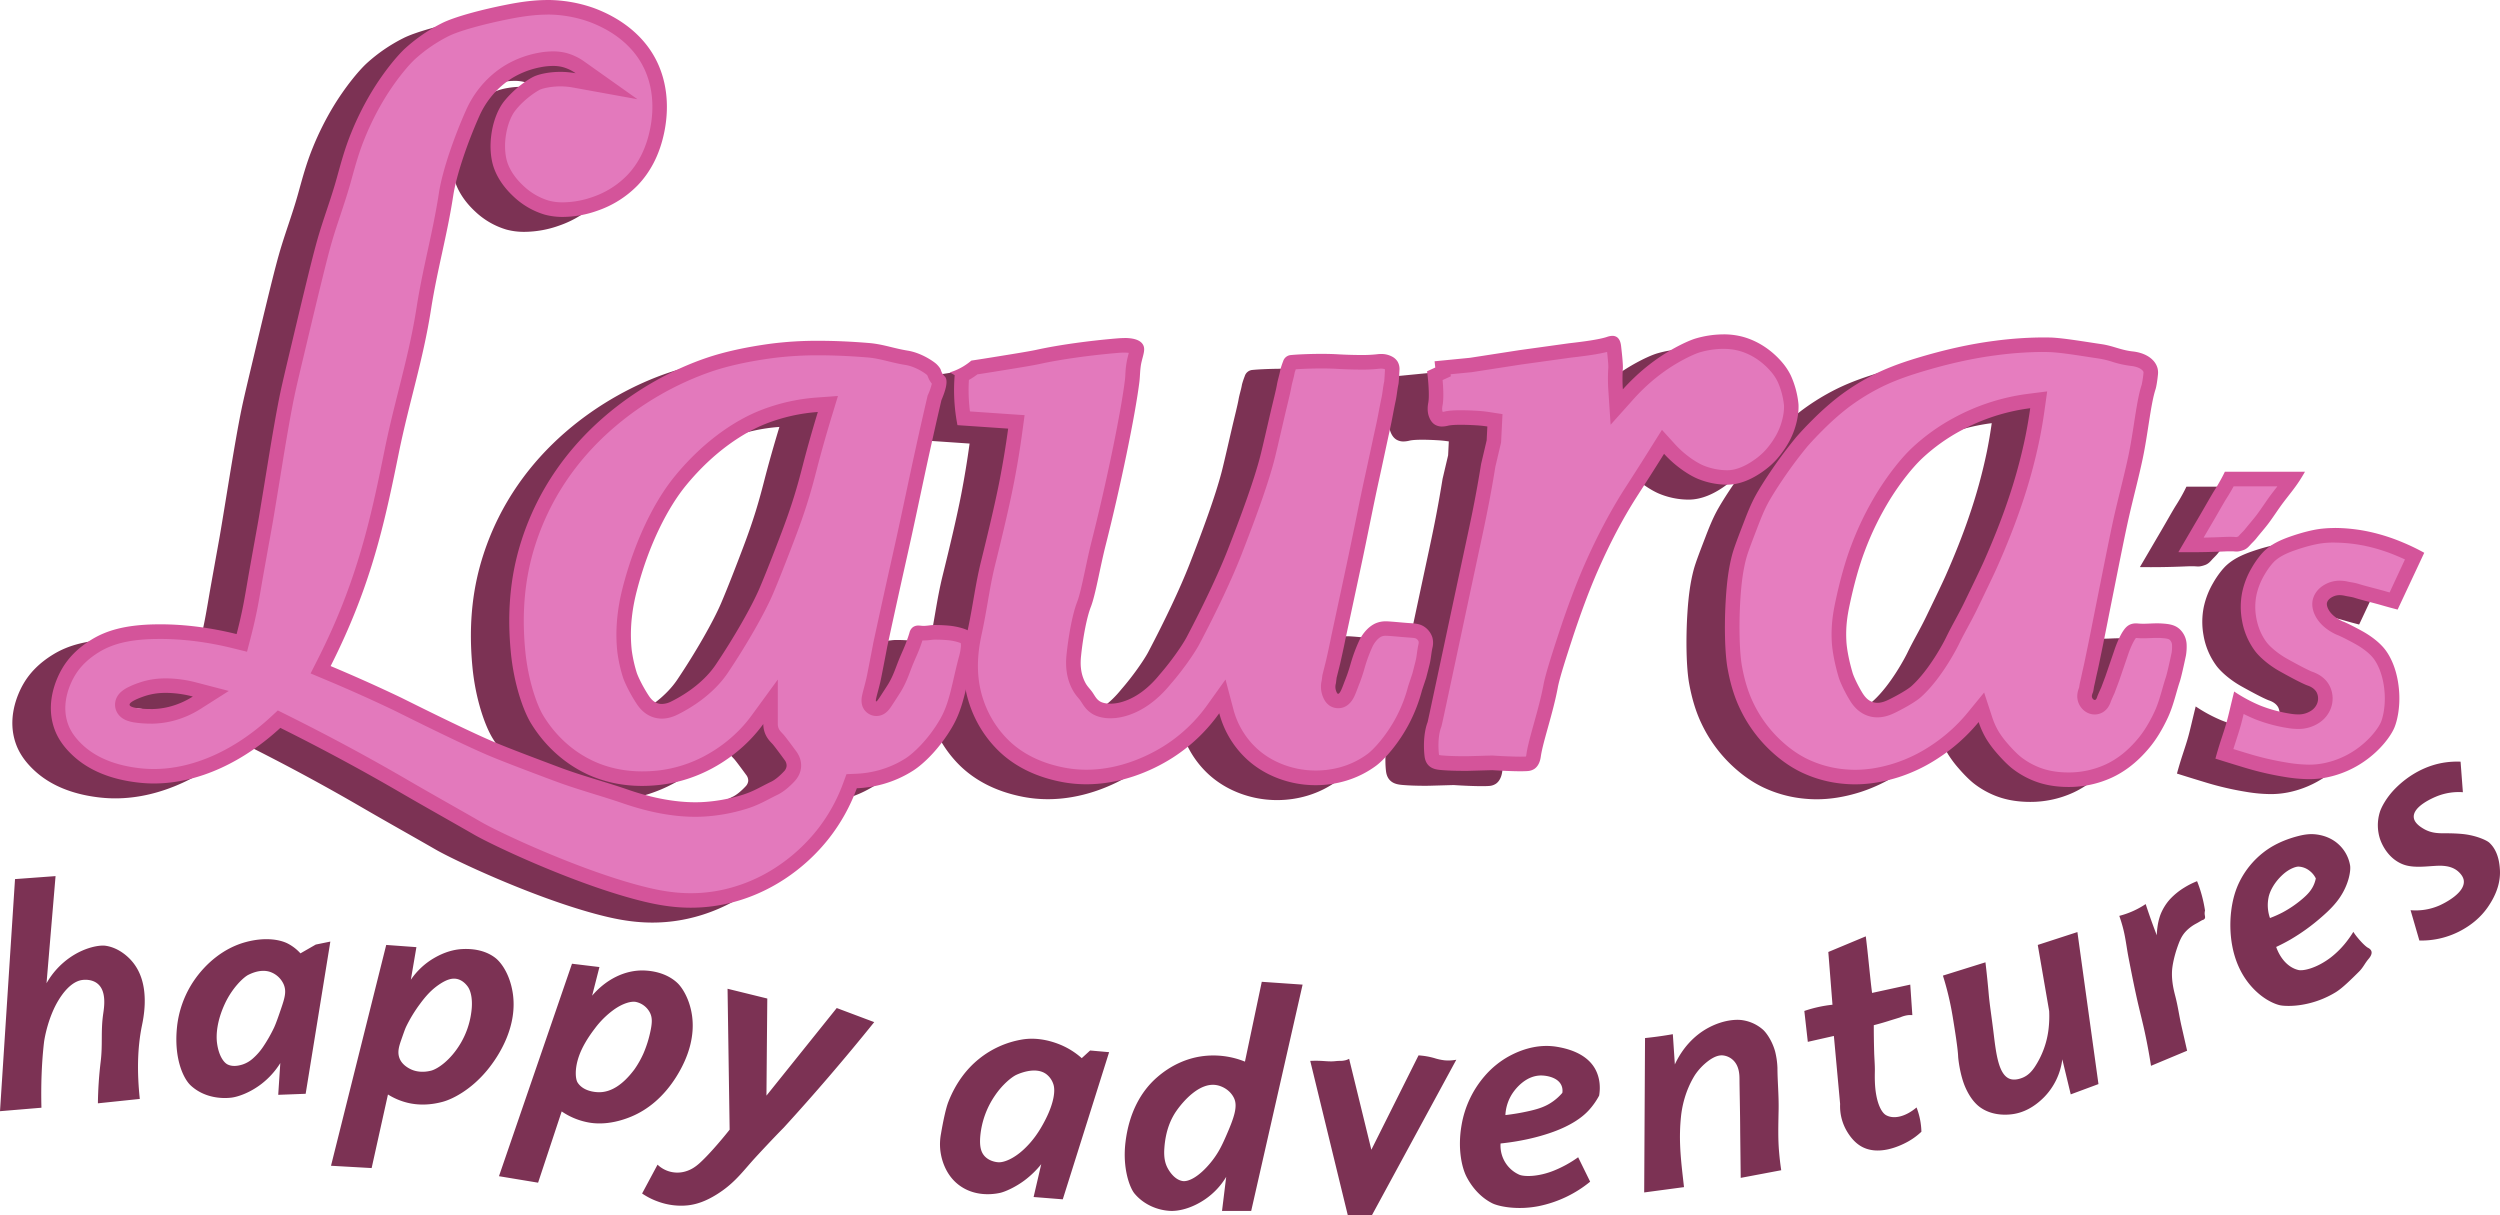 <?xml version="1.0" encoding="UTF-8"?> <svg xmlns="http://www.w3.org/2000/svg" viewBox="0 0 2967.09 1442.06"><defs><style>.cls-1{isolation:isolate;}.cls-2{fill:#7c3254;}.cls-3{fill:#e379bc;}.cls-4{fill:#d4549a;}.cls-5{fill:#e67dbf;}</style></defs><g id="happy_adventures" data-name="happy adventures" class="cls-1"><g id="happy_adventures-2" data-name="happy adventures"><path class="cls-2" d="M196.33,1170.89c-8-8.23-18.14-14.33-29.12-15.92-6.79-1-24.26,1.51-42.31,14a93.23,93.23,0,0,0-27.75,30.48q5.35-63.57,10.72-127.14l-48.12,3.54L41.93,1351.31l49.18-4.12c-.67-26.48.24-53.27,3-77.16.79-6.81,5.45-31.16,17.31-50.53,10-16.37,20.05-22.8,28-23.89,4.21-.58,12.52-.65,18.68,4.67,10.45,9,7.45,27.59,6.32,35.42-3,20.69-.47,36.1-3,56.84a456.45,456.45,0,0,0-3.3,49.43l49.73-5.21c-3.32-31.15-2.92-60.23,2.48-86.78,1.64-8.08,8.43-39-3.58-64A57.43,57.43,0,0,0,196.33,1170.89Zm202.18-6.9a53.14,53.14,0,0,0-14.84-11.53c-8.78-4.57-26.41-8.3-50.27-1.81-26.09,7.11-47.12,25.17-61,45.31a120.51,120.51,0,0,0-20.6,57.67c-3.23,36.28,8.11,59.38,16.48,67.14,15.55,14.42,35.9,16,48.63,14.42,7.55-1,21.66-5.69,35.44-16.32a93.53,93.53,0,0,0,22.26-24.71q-1.25,18.85-2.47,37.73l32.56-1.23L434,1150l-17.3,3.55Zm-23.08,65.91c-2.71,8-5.74,16.79-8.24,22.24A177.08,177.08,0,0,1,354,1275.21a71,71,0,0,1-11.54,13.18,34.85,34.85,0,0,1-12.36,7.41c-7.35,2.41-13.45,2.36-18.14,0-4.38-2.2-10.27-10-12.36-24.71-1.53-10.77-.05-27.2,9.07-47,8.9-19.29,22.39-31.81,28-34.6,12-6,20.79-5.34,26.38-3.29a27.32,27.32,0,0,1,15.66,14.82C382.08,1209.17,380,1216.57,375.43,1229.9ZM650.32,1210c-3.61-21.81-13.71-35.24-20.19-40.37-10.36-8.18-24.41-11.6-40-10.71-8.89.51-20.25,3.17-33.39,10.87a85,85,0,0,0-27.2,25.54l6.6-38.72L500.31,1154Q467.54,1285,434.78,1416.08l48.22,2.73q9.67-43.66,19.37-87.33a79.05,79.05,0,0,0,23.49,9.89c12,2.87,26.08,3,41.62-1.24,12-3.3,33.37-14.27,52.34-37.07C634.83,1285,656.87,1249.5,650.32,1210Zm-49.05,24a96.94,96.94,0,0,1-12.36,36.24c-12.3,21-27.87,31.07-35.44,33-8.76,2.18-17.08,1.56-23.91-1.65-6.28-3-10.94-7.17-13.18-12.36-3.21-7.4-1-14.61,1.64-22.24,2-5.62,4.44-12.87,5.77-15.65a167.15,167.15,0,0,1,16.49-27.19c7-9.56,14.06-17.47,23.9-23.89,8.82-5.75,15-7.12,20.61-5.77,4.72,1.15,9,4.39,12.36,9.07C600.67,1208.43,603.42,1218.93,601.27,1234Zm243.32,76.42c15.91-25.34,21.83-50.11,18.68-72.5-2.82-20-11.86-33.58-17.31-38.71-9.75-9.2-23.36-14-38.19-14.83-24.52-1.31-47.27,11.26-63.08,29.85q4.34-17,8.68-34l-32.58-3.93-86.66,252.17,46.43,7.69q14-42.29,28-84.58A82.69,82.69,0,0,0,742.22,1365c11.44,1.8,28.45,1.27,49.06-7.33C810.57,1349.63,829.44,1334.56,844.59,1310.44Zm-30.66-54.18a136.93,136.93,0,0,1-8.25,26.36,113.74,113.74,0,0,1-10.71,19c-13.75,18.46-27.92,27.23-42,27.19-5,0-19-1.16-25.55-11.54-2.42-3.84-3.81-15.8,1.65-31.3,3.46-9.85,9.67-20.88,19-33a104.29,104.29,0,0,1,21.43-21.41c11.9-8.77,22.08-10.94,27.2-9.89A24.58,24.58,0,0,1,813.1,1234C816.21,1239.91,816.08,1246.07,813.93,1256.26Zm137.65,76.61q.48-57.61,1-115.25L905.42,1206q1.23,83.61,2.47,167.23c-11.81,14.92-26.13,31.14-35.44,39.54-5,4.55-10.14,8-16.87,10a34,34,0,0,1-33.25-8L804,1449a83.4,83.4,0,0,0,19.78,9.89,78.91,78.91,0,0,0,34.23,4.2c10.44-1.15,21.4-4.72,35-13.26,18.2-11.44,27.77-23.45,40.39-37.9,4.08-4.67,12.45-13.63,19-20.6s13.09-13.81,19.78-20.59c18.17-19.9,35.63-39.61,53.19-60.06,18.53-21.57,36.29-42.92,54.12-65.08L1035,1228.88Zm374.2-44.48a90,90,0,0,0-27.18-16.67c-13.65-5.32-28.71-7.88-43.41-5.49a110.54,110.54,0,0,0-51.38,23.07c-14.31,11.51-27.36,28.14-36.26,50.8-3,7.54-6.36,23.41-8.8,37.89a67.36,67.36,0,0,0-.82,19.77c1.47,12.77,7.21,29.76,21.7,40.92,17.45,13.43,38.16,12,49.18,9.61,5.83-1.29,18.2-6.67,29.4-15.1a109.27,109.27,0,0,0,19.51-19q-4.53,19.5-9.07,39l34.62,2.75,55-174.65-22.55-2Zm-42.86,72.49c-7.56,15-15.45,25.91-25.55,35.43-12.66,11.93-24.35,16-30.5,15.65-4.53-.3-11.61-2-16.48-7.41-4.26-4.79-6.09-11.61-5-23.89a101.44,101.44,0,0,1,17.31-47.79c8.93-13.25,20.08-22.2,25.55-24.71,6.34-2.9,23.81-9.38,35.44-.82a24.36,24.36,0,0,1,8.25,11.53C1294.82,1326.6,1292.74,1341.43,1282.92,1360.88Zm236.56-68.37a99.91,99.91,0,0,0-49.46-6.59c-19.29,2.35-38.59,10.89-55.22,25.54-18.92,16.65-32.89,41.89-37.09,76.61-3.77,31.11,5.07,54.19,10.71,61,10.95,13.13,27.4,20,42.86,20.6,8.83.34,24.38-2.44,41.22-14a85.61,85.61,0,0,0,24.72-26.36q-2.46,20.19-4.94,40.37h34.62l61-268.57-48.45-3.35Q1529.47,1245.11,1519.48,1292.51Zm-23.08,89.79c-4.45,10.11-8.84,19.27-17.31,29.66-14.29,17.52-26.87,23.47-33.79,22.24-8.42-1.49-14.39-9.53-17.31-14.83-3.39-6.14-5-13.37-4.12-24.71,1.53-20.75,7.83-34.65,14.83-44.49,6.86-9.62,26.87-34,47.81-29.65,6.77,1.39,15.31,6,19.78,14.83C1511.47,1345.51,1506.48,1359.41,1496.4,1382.3Zm259.31-91.43a62.32,62.32,0,0,1-11.21-2.48,87.86,87.86,0,0,0-19-3.3l-56,112q-13.18-54-26.38-107.92a21.62,21.62,0,0,1-4.12,1.65,26.56,26.56,0,0,1-7.42.82c-3.08,0-5.48.5-8.57.56-4.5.1-8.36-.31-12.86-.56a123.28,123.28,0,0,0-13.18,0q22.24,91.46,44.51,182.89h28.84l100-184.25A51.1,51.1,0,0,1,1755.71,1290.87Zm133.35-16.08c-16.61-2.61-36,.21-56.6,11.54a105.07,105.07,0,0,0-28.62,23.48,119.26,119.26,0,0,0-27.2,57.66c-5.12,28.78.53,51.43,5.82,61.65,7.42,14.31,18.09,25.19,30.45,31.45,7.34,3.72,29.5,8.52,55.27,3.42a140.44,140.44,0,0,0,61-29q-7.12-14.49-14.24-29a138.18,138.18,0,0,1-28.62,15.8c-19.28,7.79-35.71,7.3-41.22,4.94a37.32,37.32,0,0,1-17.31-15.65,38.06,38.06,0,0,1-4.94-21.42c21.43-2.24,43.12-6.75,62.69-13.87,20.11-7.33,33.69-16.43,42-25.54a84.69,84.69,0,0,0,12.31-17.44c1.79-10.89.52-21.6-4.35-30.89C1927.48,1286.69,1910.3,1278.13,1889.06,1274.79Zm7.1,54.79a62.38,62.38,0,0,1-10.72,9.88c-8.16,5.93-16.33,8.85-28,11.54a264.63,264.63,0,0,1-28.85,4.94,51.52,51.52,0,0,1,8.24-25.54c4.25-6.44,16.84-22.15,35.44-21.42,4.75.19,19,1.91,23.08,12.36A16,16,0,0,1,1896.16,1329.58ZM3008.93,1065c-.88-16.46-6-26.3-12.64-32.4-3.32-3-16.21-8.77-31.92-10.29-5.64-.55-12.4-.81-18.95-.83-8.39,0-17.05.3-26.38-4.94-8.18-4.59-12-9.29-12.36-14-1.12-13,22.87-23.27,28.85-25.54a69.73,69.73,0,0,1,29.44-4.26q-1.36-18.12-2.74-36.25a100.38,100.38,0,0,0-17.59.82c-22.77,3.09-43.73,14.71-59.89,31-10.49,10.6-16.75,22.45-18.46,28.43a52.77,52.77,0,0,0,.32,31.44c3.18,9.38,11.5,24.28,27.7,30.35,15,5.59,35.32.48,47.81,1.64,4.45.42,12,1.51,18.13,7.42,3.94,3.78,5.44,7.29,5.77,9.88,1.9,14.64-22.68,26.9-28.85,29.66a70.11,70.11,0,0,1-34.29,5.63l10.44,36a99.16,99.16,0,0,0,46.71-10.44c15.67-7.87,26.63-18,34.07-28.55C3006.2,1092.58,3009.6,1077.56,3008.93,1065Zm-856.08,284.44c.32-17.23-1.33-33.36-1.38-49.43a94.45,94.45,0,0,0-2.74-19.5c-3.56-12.86-10.46-22.31-14.29-25.81a47.29,47.29,0,0,0-23.63-11.26c-7.79-1.42-22.91-.63-40.11,8.24-18.23,9.4-32.19,25.15-41,44.13q-1.18-17.94-2.39-35.89c-6.38,1.12-12.62,2.09-19,2.94-4.69.63-9.29,1.17-14,1.65l-1,183.24,47.26-6.32c-.56-4.86-1.11-9.7-1.65-14.55-2.73-24.3-4.43-44.85-1.92-69.2,1.1-10.77,4.73-30.46,16.68-49.51a70.34,70.34,0,0,1,15.66-16.48c7.23-5.39,12.86-7,17.31-6.59a20.68,20.68,0,0,1,12.36,5.77c7.48,7.22,7.39,18.24,7.42,23.07,0,8.57.8,40.92.82,61.78l.63,54.73,48.08-9.07c-1.1-7.25-1.94-14.42-2.55-21.77C2152,1383.74,2152.52,1367.23,2152.85,1349.43Zm163.67-2.55c-13.7,11.56-27.59,14.06-36.27,9.06-4.39-2.53-9.09-10.37-11.54-23.89-1.92-10.65-1.78-20.53-1.64-28.83.1-6.49-.62-14.53-.83-22.25-.29-10.64-.44-21.07-.44-31.74,6.42-1.64,12.52-3.39,18.57-5.33,4.73-1.51,12.16-3.66,13.19-4.12a34.25,34.25,0,0,1,9.07-2.47,27.17,27.17,0,0,1,4.94,0q-1.23-18.12-2.47-36.25l-45.33,9.89c-.28-2.2-.56-4.38-.83-6.59-1-8.37-2.74-25.68-4.12-38.72-.77-7.29-1.59-14.5-2.5-21.86l-44.48,18.57,4.95,62.61a147.41,147.41,0,0,0-15.66,2.47,149.67,149.67,0,0,0-17.76,4.91q2.07,18.33,4.13,36.66l30.94-7,7.41,80.73a58.55,58.55,0,0,0,7.42,31.3c6.16,10.88,13.11,16.76,19,19.78,18.48,9.54,41.4.68,54.4-6.59a79.61,79.61,0,0,0,15.66-11.54,85.55,85.55,0,0,0-5.77-28.83Zm535.87-189.48c-2.9-1.53-8.37-7.06-13.3-13.18a59.37,59.37,0,0,1-4.12-5.77,119.77,119.77,0,0,1-6.89,10.09,106,106,0,0,1-20,20.39c-17,12.92-32.74,16.11-38.24,14.83-12.83-3-22-14.59-26.46-27.39,5.69-2.66,11.22-5.52,16.69-8.65a237.79,237.79,0,0,0,37.8-27.39c9-7.81,15.78-14.9,20.92-22.46,11-16.15,13.21-32.09,12.37-37.89a43.54,43.54,0,0,0-13-24.71c-6.51-6.29-15.5-10.86-26.58-12.36-7-.95-13.62-.32-22.05,1.85-18.9,4.86-32.34,12.32-41.74,19.78a101.32,101.32,0,0,0-28,34.6c-4.55,9.27-8.18,20.6-9.89,35.42-2.39,20.74-1.6,59,23.2,87.73,12.82,14.89,26.93,21.52,34.82,23.28,4.61,1,15.54,1.3,26.38-.62a111.6,111.6,0,0,0,40-15c7.77-4.85,17.51-14.47,27.41-24.3,4.94-4.9,6.66-9.49,11.12-14.83,1.27-1.51,4.73-5.55,3.6-9.26C2855.64,1159.05,2853.15,1157.79,2852.39,1157.4Zm-118-60.14c1.33-6.28,6.07-17.14,17.31-27.18,7.42-6.63,15.06-9.1,18.13-9.06A22.64,22.64,0,0,1,2783,1066a25.31,25.31,0,0,1,7.42,9.06,37.25,37.25,0,0,1-1.65,5.77c-2.93,7.81-7.92,13.18-14.84,19a131.19,131.19,0,0,1-23.07,15.65,134.32,134.32,0,0,1-14.84,6.59A46.26,46.26,0,0,1,2734.41,1097.26Zm-75.48,15.91a157.74,157.74,0,0,0-3.65-17.55c-1-3.66-2.07-7.2-3.29-10.71-.78-2.24-1.59-4.4-2.48-6.59a93.3,93.3,0,0,0-14.83,7.41,80.17,80.17,0,0,0-17.31,14,60,60,0,0,0-11.54,18.94,70.44,70.44,0,0,0-3.3,14,84,84,0,0,0-.82,9.88c-1.7-4.4-3.33-8.74-4.95-13.18-2.91-8-5.61-15.81-8.24-23.89a101.35,101.35,0,0,1-31.32,14c1.52,4.29,2.86,8.59,4.05,13,2.88,10.66,4,19.75,5.84,30.64.64,3.82,2.15,11.44,3.3,17.3,2.62,13.43,5.46,27.18,8.24,39.54,3,13.17,6.25,25.52,9.07,38.72,2.78,13,5.13,25.77,7.14,38.77l42.86-17.92-6.59-28.84c-2.85-12.42-4.21-23.49-7.42-35.83-1.94-7.47-4.43-17.68-3.92-29.45.31-7,2.62-18.18,6.6-29.45,2.56-7.26,4.85-12.64,9.48-17.72a47.41,47.41,0,0,1,12.84-9.72c2.89-1.5,6.16-3.74,7.42-4.12a4.21,4.21,0,0,0,2.47-1.65c.88-1.41.23-3,0-4.94A12.78,12.78,0,0,1,2658.93,1113.17ZM2460.42,1154l13.53,78.39a129.65,129.65,0,0,1-.82,22.24,103.25,103.25,0,0,1-16.49,44.49c-3.68,5.39-7.84,9.77-14,12.36-4.62,1.93-10.17,3.13-14.84,1.64-13.66-4.36-16.75-29.1-19.78-54.37-1.89-15.81-4.74-34.3-5.77-46.13-1.1-12.7-2.39-25.17-3.91-38l-50.49,15.78a349.84,349.84,0,0,1,11.47,47.92c2.83,17.09,6.29,39.15,6.6,48.06.1,2.9,2.27,22.31,8.52,36.52,5.46,12.44,12.08,20,18.13,24.17,11.82,8.23,26.57,9.44,38.46,7.69,11.24-1.66,24-7.11,36.82-20a78.19,78.19,0,0,0,21.7-45l10,41.59,32.91-12.21q-12.51-90.21-25-180.42Z" transform="translate(-41.93 -32.51)"></path></g></g><g id="Sombra"><g id="ur_copiar" data-name="ur copiar"><path class="cls-2" d="M1557.72,973.46a116.94,116.94,0,0,1-25.18-2.72c-20.17-4.47-38.13-13.83-51.94-27.06a105.27,105.27,0,0,1-28.91-49.2L1447,876.76l-10.67,14.91a191.86,191.86,0,0,1-52.85,50.47c-17.69,11.3-53.94,30.26-97.9,30.26a146.44,146.44,0,0,1-27.7-2.62c-28.46-5.49-52-16.94-69.86-34a129.66,129.66,0,0,1-33.21-53.3c-11.72-35.67-4.76-68.07-1.41-83.64,2.62-12.19,4.64-23.86,6.59-35.15,2.65-15.29,5.15-29.73,9-45.32,10.61-42.76,17.92-74.7,22.35-97.65,4-20.44,7.21-40.27,10-60.61l1.24-9.14-62.65-4.29c-.88-5.46-1.56-11-2-16.45a207.76,207.76,0,0,1,0-34l0-.43c2.26-1.11,4.45-2.31,6.59-3.62a82.09,82.09,0,0,0,8.22-5.78c9.68-1.48,19.21-3,29-4.6l8.2-1.33c14.38-2.33,30.67-5,38-6.58,25.3-5.57,60.77-10.58,94.89-13.42,2.94-.25,5.4-.36,7.74-.36,9.23,0,13.64,1.92,14.61,3.56.75,1.27-.26,5.08-1.32,9.12-.41,1.54-.87,3.28-1.3,5.13a101.55,101.55,0,0,0-2.1,17.22c-.15,2.47-.29,4.8-.53,6.77-4.73,38.89-22.2,123.63-39.78,192.92-2.72,10.72-5.15,22.13-7.51,33.17-3.45,16.17-6.72,31.44-9.88,39.55-5.82,14.9-10.06,40.71-12.09,59.9-1,10-1.33,23.23,5.89,37a45.67,45.67,0,0,0,6.07,8.65,46,46,0,0,1,3.42,4.43l1.13,1.75c2.5,3.9,4.87,7.59,9.67,10.67,4.17,2.68,10.3,4.16,17.24,4.16a56.79,56.79,0,0,0,13.86-1.82c18.23-4.64,35.87-17,51-35.68,14-16.05,27.87-36,33.17-46,20.55-38.94,38.58-77.25,49.45-105.11,19.91-51,32.19-86.41,38.64-111.37,1.94-7.49,5.48-22.84,8.91-37.68,1.23-5.33,2.44-10.58,3.55-15.33.8-3.45,1.73-7.28,2.65-11.11,2.13-8.84,4.14-17.19,4.87-21.54.49-2.89,1.17-5.5,1.9-8.27.78-3,1.6-6.13,2.21-9.77.32-1.34,2.07-6.13,2.91-8.45a3.42,3.42,0,0,1,.68-1.24c.13-.11.41-.34,1.56-.46,5.11-.55,19.81-1.35,35.15-1.35,6.85,0,13,.16,18.29.47,9.51.56,19.89.88,28.46.88a163,163,0,0,0,20.17-.94,25.74,25.74,0,0,1,3.72-.26,18.44,18.44,0,0,1,9.52,2.31,8.21,8.21,0,0,1,2.87,2.76,9.19,9.19,0,0,1,.88,5.18l-.15,2.77c-.23,4.06-.6,10.85-.87,12.35-.82,3.75-1.31,7.21-1.78,10.57-.43,3.1-.84,6-1.51,9.15-1.17,5.42-2.18,10.73-3.16,15.87-1.06,5.55-2.15,11.29-3.42,17-2.3,10.39-4.54,20.85-6.7,31-2.11,9.81-4.28,20-6.49,30-3.4,15.41-7,33.34-10.91,52.32-2.65,13-5.39,26.5-8.06,39.2-3.9,18.48-10.39,48.71-15.6,73l-5.43,25.28c-.94,4.64-1.88,9.13-2.87,13.71-1.07,5-2.14,9.77-3.25,14.64l-4.23,16.9-.81,6.48a22.56,22.56,0,0,0,.25,12.52c.71,2.27,2.89,9.21,9.58,10.08a8.9,8.9,0,0,0,1.26.09h0c8.13,0,11.32-8.47,14.69-17.42.49-1.28.95-2.53,1.41-3.65a201,201,0,0,0,6.83-20.1,181.2,181.2,0,0,1,9.85-26.8,39.91,39.91,0,0,1,7.73-11.12,25.54,25.54,0,0,1,6.71-5,20.71,20.71,0,0,1,9.35-1.92c1.67,0,3.39.12,5.3.26,3.46.25,7.16.57,10.74.89,3.25.29,6.36.56,9,.76l2.26.16c7.49.52,10.65.82,14,3.19a15.45,15.45,0,0,1,5.81,7.76,16.28,16.28,0,0,1-.15,8.09c-.77,3.54-1.2,6.68-1.62,9.73a90.3,90.3,0,0,1-1.67,9.49c-1.32,5.36-2.66,10.6-4,15.59l-5,14.83-.07.28a179.5,179.5,0,0,1-14.15,36.94c-12.49,24.15-29,41.81-37.09,47.78-23.88,17.7-49.47,21.42-66.73,21.42Zm243.17-16.53c-8.59,0-21.24-.5-33-1.29l-.42,0-29.2.83c-1.85,0-3.73,0-5.61,0-9.57,0-18.66-.34-25.59-1-4.35-.4-7.42-1-9.29-3-1.25-1.35-2-3.26-2.27-6.19-1.46-13.39-.25-27.14,3.16-35.88.43-1.1.46-1.16,20.68-96.07,9.17-43,19.56-91.75,27.53-128.92,3.46-16.15,6-28.66,8.28-40.57,2.71-14.26,5.14-28.08,7.42-42.22l6.7-28.48,1.26-25-7.69-1.19c-4.46-.69-9-1.18-13.58-1.46-7.1-.43-13.78-.66-19.31-.66-7.66,0-13.2.42-16.93,1.28l-.3.07a22.14,22.14,0,0,1-4.92.69,7.58,7.58,0,0,1-4-.93c-1.35-.83-2.51-2.52-3.45-5-1.83-4.88-.81-10.33-.43-12.38,1.7-9.16,0-27-.64-33.4l9.67-4.44-.54-4.92,33.58-3.29,58.69-9.09,59.17-8.21c23.34-2.63,38-5.12,46.27-7.84l.22-.07a13,13,0,0,1,3.61-.79,2,2,0,0,1,.51.05c.25.26.89,1.27,1.29,4.74,2.12,18.32,2.12,23.4,2,24.74a188.18,188.18,0,0,0,0,25.91l1.36,20.45,13.67-15.27c4.22-4.7,8.51-9.12,13.12-13.5a225.91,225.91,0,0,1,29-23.41c15.76-10.65,32.78-18.82,40.8-21.09a110.08,110.08,0,0,1,30-4.38,78.46,78.46,0,0,1,21.32,2.73c16.29,4.63,31.06,14.49,42.7,28.51a65.05,65.05,0,0,1,8.15,12.68,86.22,86.22,0,0,1,6,17.64,84.11,84.11,0,0,1,2.25,13.32c.26,4.59,0,14.22-4.48,27.16a86.59,86.59,0,0,1-5.24,12,101.66,101.66,0,0,1-6.07,9.84,99.65,99.65,0,0,1-8.33,10.61,86.58,86.58,0,0,1-10.86,10c-14.23,11-28.41,16.75-41,16.75h-.26a83.62,83.62,0,0,1-31.36-6.34c-5.75-2.39-15.43-7.93-25.35-16.33a122.83,122.83,0,0,1-11.55-11.16l-7.67-8.44-6,9.68c-4.14,6.62-8.42,13.44-12.74,20.27-4.12,6.51-9.49,14.87-13.8,21.58-2.71,4.23-5,7.83-6.39,10-16.51,26-32.11,55.62-46.37,88.07-9.92,22.59-20.57,51.06-30.8,82.35-7.19,22-15,46.47-17.18,58-2.86,15.49-7.49,32.13-11.58,46.81-3.94,14.16-7.34,26.39-8.66,35.49l0,.17c-.62,4.34-1.91,7.23-3.81,8.57a8,8,0,0,1-4.32,1.2C1806.51,956.87,1804,956.93,1800.89,956.93Z" transform="translate(-41.93 -32.51)"></path><path class="cls-2" d="M2041.71,464.32a69.63,69.63,0,0,1,19,2.41c14.61,4.15,27.9,13,38.42,25.72a56.86,56.86,0,0,1,7.07,11,78,78,0,0,1,5.36,15.79,76.91,76.91,0,0,1,2,11.82c.18,3.18.15,11.87-4,23.83a77.62,77.62,0,0,1-4.73,10.78,88.47,88.47,0,0,1-5.54,9,91.37,91.37,0,0,1-7.58,9.68,77.13,77.13,0,0,1-9.77,9c-12.71,9.79-25.07,15-35.74,15H2046a75.15,75.15,0,0,1-28.1-5.68c-5.15-2.14-13.92-7.19-23.09-15a114.22,114.22,0,0,1-10.73-10.38l-15.34-16.89-12.07,19.36c-4.16,6.67-8.44,13.48-12.71,20.22-4.1,6.49-9.46,14.83-13.76,21.53-2.72,4.24-5.05,7.86-6.43,10-16.74,26.35-32.54,56.37-47,89.22-10,22.84-20.79,51.59-31.1,83.14-7.62,23.3-15.25,47.06-17.47,59.06-2.79,15.12-7.37,31.56-11.41,46.06s-7.49,26.92-8.89,36.57l0,.18a18.16,18.16,0,0,1-.48,2.41c-1.14.08-3.15.16-6.5.16-8.41,0-20.84-.49-32.44-1.28l-.83-.06-.83,0-28.73.82c-1.79,0-3.62,0-5.44,0-9.17,0-18.21-.34-24.79-.93a24.46,24.46,0,0,1-3.61-.52c0-.25-.11-.6-.16-1.06-1.3-11.92-.27-24.4,2.63-31.81.71-1.82.71-1.82,21-97.28,9.18-43,19.57-91.84,27.55-129,3.49-16.25,6-28.82,8.32-40.77,2.71-14.23,5.14-28,7.42-42.15l5.19-22.08,1.26-5.34.36-1.52.08-1.57.41-8.24.41-8.23.78-15.54-15.37-2.37c-4.72-.73-9.56-1.25-14.37-1.54-7.28-.45-14.14-.68-19.84-.68-8.43,0-14.42.47-18.87,1.49l-.31.07a20.64,20.64,0,0,1-2.21.43c0-.1-.08-.2-.12-.32-1-2.63-.29-6.37,0-7.8,1.48-7.93.82-20.71,0-29.67l9.76-4.48-.27-2.43,3.63-.36,21-2.06.48,0,.48-.08,29.26-4.53,29.12-4.51,29.54-4.1,29.45-4.09c20.06-2.25,33.65-4.38,42.8-6.72,1.59,14.53,1.47,18,1.45,18.37a196.09,196.09,0,0,0,0,27.11l2.72,40.91,27.35-30.54c4.06-4.54,8.19-8.79,12.63-13a218.12,218.12,0,0,1,27.86-22.52c15.94-10.77,32-18.14,38.32-19.94a101.6,101.6,0,0,1,27.67-4.05m-711.06,4.37a40.31,40.31,0,0,1,5.36.31l-.41,1.56c-.42,1.59-.9,3.39-1.36,5.35a110.36,110.36,0,0,0-2.31,18.67c-.14,2.33-.28,4.54-.49,6.25-4.68,38.58-22.06,122.85-39.57,191.84-2.76,10.88-5.21,22.37-7.59,33.49-3.22,15.12-6.56,30.75-9.48,38.21-6.13,15.69-10.54,42.39-12.62,62.13-1.09,10.33-1.57,25.92,6.81,41.94a53.79,53.79,0,0,0,7.11,10.19,39.52,39.52,0,0,1,2.81,3.61c.39.59.74,1.15,1.09,1.69,2.76,4.3,5.89,9.18,12.27,13.27,5.55,3.56,13.33,5.52,21.9,5.52a65.07,65.07,0,0,0,16-2.08c20-5.09,39.19-18.39,55.48-38.48,14.95-17.12,28.76-37.24,34.2-47.54,20.69-39.2,38.86-77.84,49.85-106,20-51.35,32.42-87,39-112.35,2-7.6,5.52-23,9-37.9,1.23-5.32,2.44-10.56,3.55-15.31.79-3.41,1.73-7.29,2.63-11.05,2.17-9,4.22-17.49,5-22.13.42-2.51,1-4.83,1.73-7.51.77-2.94,1.63-6.25,2.3-10.08.23-.79.74-2.27,1.28-3.77,6.6-.47,18.35-1,30.59-1,6.68,0,12.67.16,17.78.46,9.67.57,20.23.9,29,.9a173.13,173.13,0,0,0,21.32-1h.06a17.18,17.18,0,0,1,2.51-.18,11,11,0,0,1,4.67.85c0,.11,0,.21,0,.3l-.16,2.74c-.18,3.34-.52,9.46-.75,11.33-.85,4-1.36,7.66-1.82,10.9-.41,2.94-.79,5.72-1.4,8.53-1.19,5.52-2.21,10.89-3.2,16.09-1.1,5.74-2.13,11.16-3.37,16.77-2.31,10.41-4.55,20.9-6.72,31-2.1,9.8-4.26,19.93-6.47,29.93-3.42,15.48-7.07,33.43-10.94,52.44-2.64,13-5.38,26.48-8.06,39.16-4,19.06-10.73,50.39-15.64,73.26q-2.67,12.45-5.35,24.9l0,.09,0,.1c-.93,4.58-1.87,9-2.85,13.62-1,4.84-2.1,9.57-3.22,14.46l-4.07,16.29-.25,1-.13,1-.42,3.3-.27,2.15a31.2,31.2,0,0,0,.52,16.69c3.76,12,11.15,15.33,16.69,16.06h.08a19.76,19.76,0,0,0,2.31.14c5.53,0,13.28-2.32,18.78-13.39,1.51-3,2.83-6.54,4-9.62.48-1.27.93-2.47,1.33-3.47a209.72,209.72,0,0,0,7.11-20.92,173.59,173.59,0,0,1,9.41-25.59,30.94,30.94,0,0,1,5.93-8.57,17.53,17.53,0,0,1,4.36-3.31,12.3,12.3,0,0,1,5.66-1.09c1.38,0,2.87.1,4.67.23,3.39.25,7,.57,10.59.88,3.3.29,6.41.56,9.19.77l2.29.16c6.87.48,8.29.72,9.53,1.6a6.84,6.84,0,0,1,2.55,3.16,9.48,9.48,0,0,1-.29,3.84c-.85,3.86-1.33,7.33-1.75,10.39a81.27,81.27,0,0,1-1.49,8.6c-1.3,5.24-2.6,10.35-3.87,15.2l-2.3,6.88-2.47,7.42-.18.53-.14.55a171.44,171.44,0,0,1-13.47,35.17c-11.73,22.68-27.43,39.52-34.56,44.81-22,16.3-45.64,19.72-61.6,19.72a108,108,0,0,1-23.31-2.52c-18.63-4.12-35.18-12.72-47.85-24.86A96.71,96.71,0,0,1,1460,892.28l-9.37-35.45-21.33,29.82a183.39,183.39,0,0,1-50.48,48.22c-16.9,10.8-51.49,28.9-93.26,28.9a138.43,138.43,0,0,1-26.07-2.46c-26.8-5.17-48.86-15.87-65.54-31.79a121,121,0,0,1-31-49.75c-11-33.45-4.36-64.31-1.17-79.14,2.65-12.36,4.69-24.12,6.65-35.49,2.62-15.13,5.09-29.43,8.88-44.71,10.65-42.91,18-75,22.45-98.1,4-20.6,7.27-40.58,10.05-61.08l2.48-18.27-18.4-1.26-29-2-17.49-1.2c-.39-3-.7-6-1-9a200.14,200.14,0,0,1-.3-28.35c1-.54,1.9-1.1,2.84-1.67,2.48-1.52,4.9-3.18,7.24-4.95,8.94-1.37,17.79-2.78,26.91-4.27l8.21-1.33c15.19-2.46,30.9-5,38.46-6.67,25-5.48,60-10.44,93.75-13.25,2.71-.22,4.94-.33,7-.33m711.06-21.62a118.47,118.47,0,0,0-32.38,4.71c-9.1,2.58-27.11,11.32-43.27,22.24a233.56,233.56,0,0,0-30.08,24.3c-4.75,4.52-9.25,9.15-13.6,14a177.15,177.15,0,0,1,0-24.71c.32-4.4-.93-16.56-2.06-26.37-.3-2.59-1.06-8.49-5.36-11.12a9.54,9.54,0,0,0-5-1.29,20.79,20.79,0,0,0-6.53,1.29c-9.52,3.15-28.39,5.64-44.65,7.47l-59.34,8.24-58.52,9.06-42,4.12c.28,2.47.55,4.94.83,7.41l-9.76,4.48c.26,1.81.49,3.58.69,5.41,1.37,12.42,1.92,25.62.81,31.58-.47,2.56-1.85,9.86.84,17,1.85,5,4.41,7.74,7,9.34a16,16,0,0,0,8.52,2.22,31.17,31.17,0,0,0,7.15-1c3.29-.76,8.7-1.06,15-1.06,5.82,0,12.4.26,18.79.64,4.32.27,8.56.72,12.78,1.37q-.4,8.25-.82,16.48-3.3,14-6.59,28c-2.29,14.19-4.73,28.08-7.43,42.29-2.57,13.51-5.33,26.77-8.24,40.37-17.65,82.26-47.44,222.73-47.81,223.66-4,10.36-5.27,25.6-3.71,40,.42,3.83,1.49,7.84,4.53,11.12,4.1,4.4,9.77,5.31,14.84,5.77,7.4.66,16.92,1,26.34,1,2,0,3.89,0,5.81-.05l28.85-.82c11.19.76,24.32,1.32,33.61,1.32,3.21,0,6-.07,8-.22a16.25,16.25,0,0,0,8.66-2.75c6-4.26,7.08-12.29,7.41-14.55,2.6-17.9,14.57-51.55,20.2-82,2.07-11.18,10.23-36.46,16.89-56.84,9.58-29.31,20.23-58.17,30.5-81.56q21.48-48.92,45.74-86.91c3.56-5.59,13.49-21,20.21-31.58q6.43-10.18,12.76-20.32a131.48,131.48,0,0,0,12.37,11.94c10,8.46,20.32,14.69,27.61,17.72a91.9,91.9,0,0,0,34.62,7h.31c15.19,0,31-6.8,46.26-18.54a94.22,94.22,0,0,0,12-11,107,107,0,0,0,9.06-11.54,105.14,105.14,0,0,0,6.6-10.71,95.17,95.17,0,0,0,5.77-13.18c4.23-12.14,5.38-22.84,4.94-30.48a92.65,92.65,0,0,0-2.47-14.83,93.87,93.87,0,0,0-6.7-19.48,73.25,73.25,0,0,0-9.24-14.34c-12.65-15.26-29.06-26.22-47-31.31a87.28,87.28,0,0,0-23.67-3.06Zm-711.06,4.37c-3.12,0-6.05.19-8.46.39-32.17,2.68-68.85,7.62-96,13.59-8.51,1.87-30,5.25-45.75,7.83-10.5,1.71-20.87,3.35-31.32,4.94a70.28,70.28,0,0,1-9.06,6.59,71.94,71.94,0,0,1-16.49,7.42l5.77,3.29a217.09,217.09,0,0,0,3.3,59.32l60.17,4.12c-2.74,20.17-6,39.93-9.89,60.13-5.22,27-14,63.87-22.26,97.21C1153.74,744.1,1151,769,1145,797c-3.58,16.63-10.62,50.82,1.65,88.15A138.14,138.14,0,0,0,1182.07,942c16.08,15.34,39.58,29.57,74.18,36.25a155.3,155.3,0,0,0,29.34,2.77c39.2,0,75.54-14.36,102.54-31.61a200.72,200.72,0,0,0,55.23-52.72,113.85,113.85,0,0,0,31.27,53.22c14.21,13.61,33.13,24.17,56,29.25a125.81,125.81,0,0,0,27,2.92c24.32,0,50-6.94,71.87-23.11,9.71-7.2,26.89-26.16,39.61-50.75A187.51,187.51,0,0,0,1684,869.5l5-14.83c1.38-5.22,2.74-10.59,4.08-16,1.69-6.87,1.82-12.54,3.34-19.45a24.63,24.63,0,0,0,0-12.36,23.78,23.78,0,0,0-9.07-12.35c-5.93-4.25-11.6-4.29-20.6-4.95-5.6-.41-13.1-1.16-19.79-1.64-1.92-.14-3.89-.28-5.92-.28a29.31,29.31,0,0,0-13,2.75,34,34,0,0,0-9.07,6.59,48,48,0,0,0-9.53,13.68,192.54,192.54,0,0,0-10.3,28,191.87,191.87,0,0,1-6.55,19.27c-2.44,6.08-5.41,15.66-8.09,15.66h-.15c-.75-.1-1.64-1.48-2.47-4.12a14,14,0,0,1,0-8.24c.27-2.19.55-4.39.82-6.59q2.07-8.24,4.12-16.47c1.14-5,2.23-9.86,3.3-14.83,1-4.62,2-9.19,2.89-13.82q2.67-12.42,5.35-24.9c5.26-24.49,11.75-54.75,15.66-73.32,6.49-30.77,13.18-65.26,19-91.44,4.51-20.42,8.68-40.55,13.19-61,2.47-11.19,4.18-21.76,6.59-33,1.5-6.93,1.78-12.84,3.3-19.77.44-2,.85-10.37,1.19-16.39a17.59,17.59,0,0,0-2-10,16.66,16.66,0,0,0-5.77-5.77,26.8,26.8,0,0,0-14.1-3.63,34.13,34.13,0,0,0-4.86.34,159.77,159.77,0,0,1-19,.87c-9.32,0-19.63-.38-28-.87-5.88-.35-12.37-.49-18.8-.49-15.3,0-30.29.78-36.06,1.4a10.36,10.36,0,0,0-9.43,7.33,98.8,98.8,0,0,0-3.3,9.88c-1.09,6.56-3,11.57-4.12,18.13-1,5.89-4.83,21-7.42,32.12-4.17,17.89-9.81,42.76-12.41,52.81-7.64,29.56-23.1,71.37-38.33,110.4-11.41,29.24-29.82,67.8-49,104.21-4.91,9.3-18.3,28.67-32.15,44.48-12.75,15.8-28.76,28.35-46.52,32.87a47.77,47.77,0,0,1-11.73,1.55c-6,0-10.32-1.33-12.58-2.79-3.74-2.39-5.27-5.33-8.25-9.88-3.16-4.83-6.39-7.24-9.06-12.36-6.08-11.61-5.9-23.07-5-32.13,2.32-22,6.72-45.33,11.54-57.66,5.64-14.45,10.92-46.91,17.72-73.74,17.56-69.19,35.18-154.49,40-194,.78-6.47.56-14.88,2.47-23.07,2.09-8.93,4.85-15.19,1.65-20.6-3.78-6.4-13.56-7.8-22-7.8Z" transform="translate(-41.93 -32.51)"></path></g><g id="a_s_copiar" data-name="a's copiar"><path class="cls-2" d="M2451,975.66c-14.3,0-26.74-2.28-38.05-6.79a95.39,95.39,0,0,1-23-13.22c-4.52-3.51-10.83-9.8-16.88-16.82a121.35,121.35,0,0,1-11.51-15.29,93.19,93.19,0,0,1-8.68-19L2348,889.71l-10,12.06a202.74,202.74,0,0,1-46.65,41.49,183.18,183.18,0,0,1-43.69,21c-17.46,5.56-33.7,8.27-49.65,8.27-4,0-8.1-.18-12.09-.54a137.48,137.48,0,0,1-48.48-13.16c-12.36-6.05-23.92-14.32-35.34-25.25a157.18,157.18,0,0,1-33.59-47.26c-5.88-12.61-10.24-27-13.34-44-3.2-17.57-4-50.5-1.94-81.93,1.34-20.77,3.48-35.55,7.15-49.43,2-7.47,6.64-19.63,11.16-31.39.73-1.9,1.45-3.79,2.16-5.63,3.87-10.14,8.07-20.83,13.15-30.32,3.76-7,10.2-17.41,17.67-28.49,3.58-5.3,7.17-10.44,11-15.69,3.19-4.4,6.37-8.64,9.72-12.95,3.17-4.1,6.33-8,9.64-12.05,6-6.85,12.13-13.3,18.59-19.71a327.77,327.77,0,0,1,29.67-26.46,263.28,263.28,0,0,1,37.51-23.92c14.91-7.83,31.23-14.24,52.89-20.81,33-10,63-16.64,91.73-20.29a444.06,444.06,0,0,1,54.42-3.87c3.66,0,7.18.08,10.46.22,11.49.51,28.28,3.09,44.52,5.57,4.82.74,9.64,1.48,14.37,2.18a110.32,110.32,0,0,1,16.38,4,112.68,112.68,0,0,0,21,4.72c7.94.88,14.43,3.52,18.35,7.43a13.77,13.77,0,0,1,3.81,6.05,12.87,12.87,0,0,1,.29,4.3c-.7,7.25-1.84,13.88-2.49,15.86-3.59,10.91-6,26.51-8.8,44.58-2,12.85-4,26.13-6.7,38.71s-5.79,25.38-9.12,39c-2.31,9.42-4.7,19.17-6.92,28.85-4.19,18.31-10.25,48.65-15.59,75.41l-1.91,9.59c-2.44,12.18-6.22,31.1-8.24,41.35-2.28,11.54-4.22,21.23-5.76,28.78l-.61,3c-2.07,10.12-4.41,21.6-5.93,28-.57,2.45-1.09,4.83-1.58,7.14-.56,2.62-1.09,5.09-1.7,7.64-.41,1.68-.65,3.25-.87,4.64a25.47,25.47,0,0,1-.48,2.61l-.17.45c-.94,2.4-2.88,7.38-.41,12.76,2.1,4.56,6.37,7.51,10.87,7.51a10.23,10.23,0,0,0,1.66-.13c4.27-.7,7.37-3.69,9.19-8.88,1-2.9,3.68-8.69,4.67-10.87l.13-.28,5.1-13.58L2514,824.51c2.87-8.51,6.48-16.33,9.67-21,2-2.87,3.25-3.71,4.24-4.15a8.7,8.7,0,0,1,3.47-.61c.73,0,1.33.06,1.62.08a70.5,70.5,0,0,0,7.11.33c2.74,0,5.5-.12,8.16-.23s5.46-.23,8.23-.23c1.88,0,3.59,0,5.23.16,7.93.52,12.32,1.32,15.77,4.48a17.56,17.56,0,0,1,4.34,6.55,18.63,18.63,0,0,1,1.12,5.75,55.1,55.1,0,0,1-.66,10.87c-3.22,15.31-5.89,26.64-7.14,30.29-1.38,4-2.66,8.53-4,13.27-2.56,8.95-5.46,19.1-9.66,28.18-6.12,13.2-12.93,24.4-20.26,33.29-12.7,15.42-26.93,26.82-42.28,33.9a114.07,114.07,0,0,1-47.42,10.2Zm-46.27-449.48a242.7,242.7,0,0,0-84.9,27.34,228.93,228.93,0,0,0-48.29,34.57c-12.29,11.63-27,30.32-39.26,50a357.89,357.89,0,0,0-31,63.29c-6.59,17.34-12.9,39.81-18.24,65-2.69,12.69-5,26.95-4.06,45.12.58,10.7,3.41,25.23,7.77,39.88,1.59,5.36,6.67,16,11.57,24.21,3.78,6.34,8.87,13.22,18,16.15a26.63,26.63,0,0,0,8.2,1.28c6.91,0,13-2.56,18.05-5.06,9.44-4.67,22.46-11.92,28.09-17,23.86-21.5,42.44-59.09,42.62-59.46,3.52-7.28,7.25-14.2,10.86-20.89,3.76-7,7.66-14.2,11.4-22,1.43-3,2.94-6.1,4.49-9.3,7-14.56,15-31.05,19-40.13,11-24.78,20.56-49.05,27.75-70.19a631.13,631.13,0,0,0,21.72-78.78c2.32-11.52,4.24-22.73,5.86-34.29l1.56-11.18Zm331.8,440.2a172.08,172.08,0,0,1-27.45-2.56,354.86,354.86,0,0,1-47.23-11c-8.71-2.62-17.18-5.23-25.7-7.89,1.35-4.58,2.74-9.08,4.21-13.58l1-3.21c2.26-6.92,4.4-13.47,6.22-20.12.91-3.34,2-7.62,3.37-13.46.76-3.22,1.56-6.53,2.37-9.91a187.41,187.41,0,0,0,21.6,10.78,172.14,172.14,0,0,0,38.27,10.46,66.6,66.6,0,0,0,10.35.92,35.61,35.61,0,0,0,19.89-5.52,27,27,0,0,0,10.7-12.5,25,25,0,0,0-.57-20.29c-2.92-5.78-8.2-10.07-15.71-12.72l-.1,0c-5.09-1.81-20.11-9.77-31.9-16.41-12-6.78-21.84-15.6-26.22-21.34-7-9.15-11.72-20.2-14-32.84a80.27,80.27,0,0,1,.24-30.51,88.57,88.57,0,0,1,10-25.75c4.94-8.72,10.84-16,14.49-19.27,6.3-5.69,14.63-10.15,27-14.45,12.67-4.4,24.65-7.48,33.73-8.65a125.12,125.12,0,0,1,16.18-1,192.67,192.67,0,0,1,40.74,4.68,217.18,217.18,0,0,1,36.74,11.9c5.85,2.43,11.65,5.12,17.31,8l-25.08,53.5c-3.68-1-7.31-2-11-3.07-5.2-1.51-10.84-3-16.29-4.41-6.43-1.69-12.5-3.28-16.4-4.56a56.23,56.23,0,0,0-7.86-1.76c-1.41-.24-2.87-.5-4.23-.8a37.08,37.08,0,0,0-8.13-1,27.11,27.11,0,0,0-11.32,2.4c-6.54,3-10.75,7.52-12.19,13.12s.7,12.71,5.71,19c7.12,9,18.54,13.42,18.66,13.46,3.75,1.37,14,6.65,21.84,11,13.37,7.43,20.51,14.86,23.58,18.63,4.19,5.15,14.1,20.1,15.67,47.64.88,15.37-1.93,29.83-5.1,37.34-2.81,6.65-13.25,22.77-32.69,36.21a110.26,110.26,0,0,1-41,17.59A97.93,97.93,0,0,1,2736.55,966.38ZM2596.62,697c6.12-10.47,12.27-21,18-30.75,2.2-3.75,4.66-8,7.06-12.23,3.92-6.81,8-13.86,10.08-17.16,3.59-5.64,7.05-11.61,10-17.28l.43-.84h74.26c-3.54,5.23-7.22,9.94-11.08,14.89-1.83,2.35-3.7,4.73-5.6,7.24-3.51,4.62-6.62,9.16-9.64,13.54-2.47,3.6-5,7.31-7.74,11s-5.85,7.42-8.81,11c-2.06,2.46-4.19,5-6.15,7.5a45.79,45.79,0,0,1-3.6,3.92c-1,1-2.06,2.08-3.18,3.33l-.12.14c-1.81,2-2.92,3.18-4.6,3.72l-.38.12a22.49,22.49,0,0,1-3.88,1c-.12,0-.47,0-1.09,0s-1.3,0-1.41-.05c-1.62-.15-3.56-.22-5.93-.22-2.22,0-4.77.07-7.6.19-9.61.42-19,.69-28.57.82C2603.58,697,2600.08,697,2596.62,697Z" transform="translate(-41.93 -32.51)"></path><path class="cls-2" d="M2419.68,468c3.53,0,6.92.07,10.08.21,11,.49,27.58,3,43.59,5.48,4.75.73,9.66,1.48,14.42,2.18a103.15,103.15,0,0,1,15.17,3.7,122.5,122.5,0,0,0,22.53,5h.08c5.75.63,10.66,2.48,13.14,5a5.45,5.45,0,0,1,1.55,2.17,4.41,4.41,0,0,1,.05,1.24,108.62,108.62,0,0,1-2.12,14c-3.79,11.58-6.26,27.49-9.11,45.91-2,12.74-4,25.91-6.62,38.26s-5.75,25.17-9.06,38.69c-2.32,9.46-4.71,19.24-7,29-4.23,18.49-10.31,49-15.68,75.87l-1.87,9.37c-2.48,12.39-6.22,31.11-8.24,41.37-2.28,11.52-4.21,21.18-5.75,28.72l-.59,2.89c-2.06,10.11-4.4,21.57-5.89,27.91-.6,2.54-1.12,5-1.63,7.34-.55,2.56-1.06,5-1.65,7.4-.49,2-.77,3.86-1,5.34-.07.45-.16,1-.23,1.4-1.19,3.06-4.08,10.78-.14,19.35,3.5,7.61,10.84,12.53,18.7,12.53a19.18,19.18,0,0,0,3-.25c4.3-.7,12.08-3.52,15.95-14.53l0-.06c.86-2.44,3.49-8.19,4.36-10.08l.25-.55.21-.57,4.95-13.18.09-.24.08-.24,10.71-31.3,0,0v0c2.58-7.64,5.86-14.85,8.58-18.8.32-.47.58-.8.76-1l.62.05c2.46.24,5.07.36,8,.36s5.78-.12,8.53-.23,5.28-.23,7.87-.23c1.68,0,3.21,0,4.66.14,6.49.43,9.14,1,10.51,2.24a9,9,0,0,1,2.09,3.23,10.41,10.41,0,0,1,.58,3.25,47.88,47.88,0,0,1-.51,8.64c-3.7,17.6-6,26.62-6.84,29.19-1.46,4.26-2.77,8.84-4.15,13.69-2.6,9.08-5.28,18.46-9.2,26.93-5.72,12.35-12.32,23.22-19.08,31.43-12,14.61-24.88,24.93-39.24,31.55a105.4,105.4,0,0,1-43.81,9.4h-.43c-13.19,0-24.6-2.07-34.88-6.18a86.29,86.29,0,0,1-21-12c-4-3.14-10-9.13-15.65-15.64a114.27,114.27,0,0,1-10.65-14.11,83.89,83.89,0,0,1-7.87-17.2l-9.75-29.74-19.94,24.12A194,194,0,0,1,2286.7,936a174.18,174.18,0,0,1-41.65,20c-16.6,5.29-32,7.86-47,7.86-3.78,0-7.59-.17-11.32-.5a129.08,129.08,0,0,1-45.46-12.31c-11.55-5.66-22.39-13.43-33.16-23.74a148.41,148.41,0,0,1-31.74-44.68c-5.57-11.93-9.71-25.64-12.68-41.93-3-16.68-3.78-49.5-1.81-79.82,1.3-20.19,3.36-34.48,6.88-47.79,1.85-7,6.64-19.48,10.86-30.49.74-1.91,1.47-3.8,2.17-5.66,3.94-10.29,7.86-20.27,12.7-29.32,3.63-6.78,9.91-16.89,17.22-27.73,3.52-5.21,7.05-10.27,10.8-15.45,3.16-4.35,6.28-8.51,9.56-12.74,3.11-4,6.17-7.84,9.38-11.72,5.88-6.67,11.81-12.95,18.11-19.19a318.58,318.58,0,0,1,28.84-25.74A255,255,0,0,1,2224.64,512c14.42-7.55,30.27-13.78,51.39-20.18,32.53-9.86,62.08-16.4,90.32-20a436,436,0,0,1,53.33-3.79M2224.52,901.62c8.68,0,15.93-3,21.88-6,3.6-1.78,21.94-11,30-18.32,25.5-23,44.41-61.73,44.6-62.12,3.44-7.1,7-13.63,10.69-20.55s7.75-14.37,11.58-22.31l4.45-9.22c7.42-15.36,15.09-31.25,19.17-40.47,11.07-25,20.76-49.52,28-70.9a640.84,640.84,0,0,0,22-79.86c2.36-11.67,4.3-23,6-34.79l3.13-22.36-22.39,2.85a254,254,0,0,0-36.29,7.37,250.71,250.71,0,0,0-51.64,21,237.79,237.79,0,0,0-50.1,35.88c-13,12.29-27.79,31.13-40.65,51.69a367.38,367.38,0,0,0-31.71,64.8c-6.75,17.74-13.19,40.66-18.61,66.26-2.82,13.28-5.28,28.2-4.24,47.38.62,11.34,3.57,26.61,8.11,41.87,1.82,6.13,7,17.13,12.43,26.16,2.79,4.68,9.31,15.62,22.71,19.94a35.16,35.16,0,0,0,10.85,1.7m474.79-274.24-.75,1c-1.83,2.34-3.72,4.76-5.67,7.33-3.62,4.78-6.79,9.4-9.87,13.86-2.54,3.7-4.94,7.2-7.57,10.77s-5.61,7.11-8.49,10.55c-2.1,2.51-4.27,5.11-6.31,7.71a42.92,42.92,0,0,1-3,3.18c-1,1-2.21,2.23-3.46,3.64l-.13.14c-.43.47-1,1.09-1.33,1.43-.71.23-1.58.51-2,.61h-.18l-.72,0c-1.87-.16-4-.24-6.62-.24-2.34,0-5,.06-8,.2-7.92.34-15.66.58-23.53.73,3.64-6.22,7.1-12.13,10.32-17.61,2.22-3.79,4.7-8.1,7.09-12.27,3.88-6.74,7.88-13.71,9.88-16.84,2.93-4.59,5.78-9.41,8.35-14.14h51.92m68,66.79a183.71,183.71,0,0,1,38.87,4.48,209.08,209.08,0,0,1,35.29,11.44q4.63,1.93,9.21,4.07l-3.46,7.38-14.93,31.85-3.84-1.1c-5.3-1.54-11-3-16.5-4.48-6.3-1.65-12.25-3.21-15.9-4.41a63.07,63.07,0,0,0-9.06-2c-1.38-.24-2.69-.47-3.91-.74a44.94,44.94,0,0,0-9.94-1.19,35.67,35.67,0,0,0-14.91,3.18c-8.86,4-14.88,10.73-17,18.81-2.13,8.31.53,18,7.31,26.54,8.85,11.17,22.33,16.16,22.47,16.21,2.53.92,11.62,5.42,20.6,10.4s16.53,10.94,21.08,16.53c2.85,3.51,12.28,17,13.75,42.69.91,16-2.36,28.58-4.44,33.5-2.87,6.8-13.13,21.05-29.64,32.47A102,102,0,0,1,2754.58,956a88.22,88.22,0,0,1-18,1.77,164.36,164.36,0,0,1-26.08-2.44,346.66,346.66,0,0,1-46.11-10.75c-5.89-1.77-11.67-3.54-17.45-5.32.55-1.74,1.1-3.48,1.67-5.22l1-3.16c2.21-6.73,4.49-13.7,6.36-20.57.88-3.22,1.9-7.27,3.19-12.69q6.16,3.12,12.48,5.78a181,181,0,0,0,40.28,11,74.63,74.63,0,0,0,11.69,1,44.12,44.12,0,0,0,24.61-6.93,35.39,35.39,0,0,0,14-16.51,33.26,33.26,0,0,0-.87-27.38c-3.94-7.83-10.85-13.55-20.53-17l-.1,0c-3.83-1.36-17-8.15-30.55-15.8-10.9-6.14-19.88-14.18-23.6-19.06-6.16-8.06-10.33-17.87-12.4-29.15a71.76,71.76,0,0,1,.21-27.25,79.93,79.93,0,0,1,9.1-23.21c4.44-7.85,9.73-14.37,12.76-17.12,5.41-4.88,12.82-8.8,24.05-12.7,12.12-4.22,23.49-7.15,32-8.25a117,117,0,0,1,15.07-.9h0M2419.68,450.73a453.27,453.27,0,0,0-55.51,3.93c-28.91,3.68-59.46,10.39-93.14,20.6-20.89,6.33-38.12,12.88-54.4,21.42a271.09,271.09,0,0,0-38.74,24.71,336.42,336.42,0,0,0-30.5,27.19c-6.62,6.56-12.9,13.22-19.09,20.23-3.39,4.1-6.63,8.16-9.89,12.36-3.39,4.37-6.64,8.7-9.89,13.18-3.84,5.31-7.5,10.54-11.14,15.93-6.85,10.16-13.84,21.23-18.13,29.24-5.11,9.57-9.21,19.83-13.6,31.31-5.11,13.39-11.17,28.71-13.6,37.89-4.13,15.64-6.17,31.8-7.42,51.08-2.09,32.31-1.23,65.91,2.06,84,3.35,18.39,8.06,33.38,14,46.13a166,166,0,0,0,35.45,49.84c12.94,12.41,25.41,20.85,37.5,26.78a145.73,145.73,0,0,0,51.52,14c4.1.37,8.39.57,12.85.57,15.16,0,32.44-2.35,52.27-8.67a192.4,192.4,0,0,0,45.74-22,211.17,211.17,0,0,0,48.63-43.25,101.08,101.08,0,0,0,9.48,20.73,130.62,130.62,0,0,0,12.37,16.48c6.26,7.26,13,14,18.12,18a104.06,104.06,0,0,0,25.14,14.42c10.76,4.29,24,7.34,41.21,7.41h.5a121.86,121.86,0,0,0,51-11c13.72-6.32,29.5-17,45.33-36.24,7.35-8.93,14.72-20.68,21.42-35.15s10.08-30.74,14-42.29c1.85-5.4,5.35-21.47,7.42-31.31a62.1,62.1,0,0,0,.82-13.18,27.37,27.37,0,0,0-1.64-8.24,25.9,25.9,0,0,0-6.6-9.88c-5.77-5.28-12.86-6.19-21-6.73-2-.13-3.9-.18-5.79-.18-5.77,0-11.15.46-16.4.46a61.83,61.83,0,0,1-6.25-.28c-.53,0-1.4-.13-2.48-.13a17.21,17.21,0,0,0-7,1.37c-2.89,1.29-5.28,3.43-7.82,7.14-4.3,6.25-8.2,15.59-10.72,23.06L2495.09,853l-5,13.18c-1.83,4-3.95,8.72-4.94,11.53-.33.93-1,3.06-2.47,3.3l-.27,0c-1.18,0-2.45-1.23-3-2.5-1-2.27.12-4.72.82-6.59s.91-5.16,1.65-8.23c1.21-5,2.12-9.81,3.3-14.83,1.7-7.24,4.42-20.66,6.59-31.31,1.77-8.64,3.87-19.17,5.77-28.83,2-10.24,5.8-29.16,8.24-41.33,5.74-28.74,12.77-64.35,17.45-84.76,5.3-23.15,11.49-46.28,16.07-68,6.36-30.09,9.4-64.56,15.25-82.38,1.08-3.28,2.26-11.28,2.89-17.71a21.65,21.65,0,0,0-.55-7.37,22.06,22.06,0,0,0-6-9.93c-8.31-8.28-21.1-9.62-23.49-9.89-14.24-1.58-22.92-6.57-37.09-8.65-21.16-3.1-44.38-7.14-59.76-7.82-3.44-.16-7.07-.23-10.84-.23ZM2224.52,884.37a18.11,18.11,0,0,1-5.55-.86c-6.45-2.08-10.17-7.28-13.19-12.36-4.88-8.19-9.44-17.95-10.72-22.24-4.21-14.18-6.88-28-7.41-37.9-.89-16.35,1-29.38,3.88-42.86,5-23.7,11.12-46,17.86-63.71a351.19,351.19,0,0,1,30.22-61.79c12.6-20.15,26.71-37.73,37.88-48.3A218.81,218.81,0,0,1,2324,561.1,232.51,232.51,0,0,1,2372,541.6a235.31,235.31,0,0,1,33.79-6.87c-1.59,11.38-3.49,22.48-5.76,33.78a627.83,627.83,0,0,1-21.44,77.71c-7.27,21.4-16.82,45.41-27.47,69.48-4.82,10.89-15.35,32.49-23.39,49.18-7.25,15-15,27.81-22.26,42.84-1.68,3.47-19.07,37.39-40.62,56.81-4.19,3.78-15.44,10.39-26.14,15.68-4.26,2.11-9.1,4.16-14.23,4.16Zm507.39-274.24h-95.06c-.89,1.86-1.79,3.66-2.75,5.5-3.11,6-6.5,11.75-9.61,16.62-3.49,5.48-11.36,19.52-17.3,29.65-8.1,13.81-17,29.09-25.56,43.66,4.29.06,8.54.09,12.78.09s8.49,0,12.78-.09c9.69-.13,19.16-.4,28.84-.82,2.27-.1,4.82-.18,7.21-.18,1.9,0,3.69.05,5.16.18.38,0,1.23.08,2.18.08.64,0,1.32,0,1.94-.08a30.34,30.34,0,0,0,6-1.51c4.07-1.31,6.45-4,8.51-6.32,2.49-2.77,4.87-4.78,7.15-7.69,4.62-5.89,10.17-12,15.11-18.67,6.12-8.3,11.07-16.22,17.31-24.44,6.72-8.86,12.93-16.19,19-25.54,2.23-3.46,4.3-6.88,6.32-10.44Zm35.44,66.79a135.86,135.86,0,0,0-17.3,1c-9.81,1.28-22.42,4.54-35.45,9.06-13.45,4.68-22.64,9.6-29.94,16.21-4.46,4-10.9,12-16.21,21.41a96.31,96.31,0,0,0-11,28.29,89.43,89.43,0,0,0-.28,33.78,85,85,0,0,0,15.66,36.52c4.79,6.27,15.22,15.94,28.85,23.61,9.36,5.27,26.72,14.71,33.25,17,1.83.65,8.1,2.78,11,8.51a16.37,16.37,0,0,1,.27,13.18,18.39,18.39,0,0,1-7.42,8.52,27.17,27.17,0,0,1-15.17,4.11,58.27,58.27,0,0,1-9-.82,164.23,164.23,0,0,1-36.26-9.89,178.65,178.65,0,0,1-22.26-11.25c-2.82-1.68-5.53-3.4-8.24-5.22-1.77,7.22-3.53,14.49-5.21,21.56-1.07,4.5-2.24,9.32-3.3,13.18-2,7.47-4.59,15.08-7.15,22.93-2.36,7.24-4.52,14.44-6.59,22,11.26,3.57,22.43,7,33.79,10.44a364.66,364.66,0,0,0,48.36,11.26,181.48,181.48,0,0,0,28.81,2.66,106,106,0,0,0,21.46-2.11,119.93,119.93,0,0,0,44.24-18.95c20-13.83,31.86-30.79,35.72-40,3.33-7.89,6.79-23.33,5.77-41.19-1.47-25.8-10-43.25-17.59-52.59-5.3-6.52-14-14-26.09-20.73-7.58-4.2-18.58-9.9-23.08-11.53-1-.38-9.72-4.26-14.84-10.71-4-5.08-4.66-9.42-4.12-11.54.85-3.3,3.83-5.77,7.42-7.41a18.44,18.44,0,0,1,7.74-1.62,28.82,28.82,0,0,1,6.27.79c4,.89,8.14,1.31,11.26,2.33,7.5,2.47,21.59,5.76,33,9.07,6,1.75,12,3.37,18.13,4.94l31.61-67.41a249.56,249.56,0,0,0-25.29-12.23,226.15,226.15,0,0,0-38.19-12.35,199.08,199.08,0,0,0-42.59-4.89Z" transform="translate(-41.93 -32.51)"></path></g><g id="La_copiar" data-name="La copiar"><path class="cls-2" d="M816.23,1118.81c-25.19,0-47.13-5-67.09-10.48-73-19.93-163.58-62.22-185.66-74.93-12.66-7.29-25.43-14.54-37.79-21.55-16.39-9.32-33.35-18.94-50.1-28.68-46.23-26.89-92.94-52-142.81-76.88l-5.32-2.65-4.37,4c-44.6,41.11-95.87,63.75-144.36,63.75a152.38,152.38,0,0,1-16.73-.91c-30.76-3.36-55.27-13.24-72.86-29.36-9.47-8.68-16.11-17.92-19.75-27.47-10.86-28.52,2.09-55.56,8.16-65.87,7.23-12.26,17.61-22.43,31.75-31.09,18-11,39.77-16.22,70.67-16.86,2.1,0,4.24-.06,6.37-.06,28.39,0,58.21,3.82,88.64,11.35l8.27,2L285.4,805c2.46-9.47,4.65-18.76,6.69-28.4,2.16-10.25,4.38-23.16,6.66-36.59.83-4.91,2.7-15.36,4.51-25.47.72-4,1.43-8,2.07-11.53q1.25-7,2.51-14c1.09-6.05,2.18-12.09,3.26-18.16,1.87-10.6,7.16-43.08,10.32-62.48,1-6,1.72-10.56,2.06-12.58,4.15-25.14,9.49-56.71,13.94-77.9,2.53-12,7.48-32.77,11.85-51.07l2.11-8.84c4.88-20.46,10.38-43.54,14-58.45C370.93,376.68,376.7,353.15,381,338c3.49-12.39,7.43-24.19,11.23-35.6,4-12,8.16-24.46,11.85-37.74l1.26-4.51c4.75-17.15,8.86-32,15.74-48.94A336.51,336.51,0,0,1,445.15,163c13.51-22.26,29.18-41.1,38-49.19A186.43,186.43,0,0,1,524.4,85.56c12.81-6.54,42.44-15,75.5-21.47,18.12-3.56,32.71-5.22,45.92-5.22a145.91,145.91,0,0,1,16.83.94,149.68,149.68,0,0,1,35.35,8c31.33,11.58,54.92,30.71,68.21,55.32,12.47,23.1,16.06,50.94,10.38,80.5-4.72,24.56-14.68,44.9-29.62,60.46-12,12.47-26.93,21.91-44.44,28a115,115,0,0,1-38,6.85,70.28,70.28,0,0,1-19.15-2.34,83.46,83.46,0,0,1-33.33-19.18c-10.76-9.93-18.1-20.71-21.83-32.06-1.64-5-5.06-18.6-1.63-38.1,2.65-15,7.89-24.5,10.77-28.83,2.53-3.8,7.62-9.44,13-14.38,8.74-8.09,18.38-14.12,22.13-15.65,5.26-2.15,15.62-4.31,26.91-4.31h.8a93.62,93.62,0,0,1,15.85,1.5l38.22,6.94-31.69-22.46a57.34,57.34,0,0,0-18.76-8.78,53.79,53.79,0,0,0-13.19-1.48,84.66,84.66,0,0,0-16.49,1.7,110.43,110.43,0,0,0-34.56,12.83,107.42,107.42,0,0,0-29.87,26.26A111.77,111.77,0,0,0,557.11,185c-11.73,26.33-27,67.3-31.42,96.12-3.65,23.86-8.52,46.26-13.22,67.92-4.64,21.35-9.44,43.43-13.15,67.15-5.49,35.08-13.24,65.95-21.44,98.63-5.69,22.68-11.58,46.13-16.68,71.24-13.54,66.63-27.54,135.53-63.44,215.63-5.37,12-10.85,23.48-16.76,35.14l-4.19,8.27,8.55,3.58c28.4,11.9,55.37,24,82.45,36.9.55.26,2.52,1.25,5.6,2.78,18.52,9.21,74.85,37.25,106,50.51,16.35,7,47.47,18.67,72.48,28.09l4.51,1.7c16.38,6.17,32.27,11.06,47.63,15.78,11.21,3.45,22.81,7,34.62,11.08,29.78,10.25,57.66,15.45,82.87,15.45,2.57,0,5.16,0,7.68-.16a203.27,203.27,0,0,0,50.79-9c10-3.06,17.45-7,25.37-11.06,3.19-1.65,6.48-3.36,10-5.06,5.1-2.45,11.64-7.66,17.47-13.94a19.51,19.51,0,0,0,5.58-11.82c.34-4.46-1.07-8.86-4.17-13.08-11.13-15.14-13.9-18.51-15.15-19.81-2.9-3-5.9-6.14-7.43-11.3a22,22,0,0,1-.88-6.21V883.1l-15.58,21.36a167.85,167.85,0,0,1-13.71,16.45c-16,16.81-50.44,46-101.93,52.16a180.13,180.13,0,0,1-21.29,1.3c-21.67,0-41.94-4.22-60.25-12.54-26.27-11.94-48.47-31.86-64.2-57.61-8.8-14.4-19.23-44.83-22.68-80.36-4.6-47.33-.55-89.85,12.4-130,17.63-54.67,49.36-102.25,94.31-141.44,34.72-30.27,77.32-54.91,120-69.38,20.56-7,45.66-12.5,74.58-16.42a422.29,422.29,0,0,1,56-3.34c18.16,0,37.8.86,58.4,2.57,9.29.77,17.14,2.68,25.46,4.71,6.22,1.51,12.65,3.08,20,4.27,14.88,2.4,27.86,12,29.63,13.66a20.56,20.56,0,0,1,2.84,3.4,30.92,30.92,0,0,0,2.2,5.29,27.07,27.07,0,0,0,4.11,5.37c.17,1.1.37,5.88-5.32,19.19l-.3.7-.17.73c-4.82,20.68-9.41,40.92-14,61.89-3.87,17.58-7.64,35.3-11.28,52.44-3.29,15.45-6.68,31.43-10.15,47.25-2.47,11.29-5,22.72-7.5,33.78q-2.85,12.74-5.68,25.52c-5.32,24-10.59,48.18-15.67,71.71l0,.22c-1.34,7.12-2.72,14.3-4.11,21.36-.33,1.71-.69,3.57-1.06,5.46-1.09,5.61-2.32,12-3,14.81-1,4.32-2,8.13-2.91,11.49-.94,3.57-1.69,6.38-2.13,8.59-1.61,8.16,1.87,11.52,5.08,12.9a9,9,0,0,0,3.55.73c5.68,0,7.93-3.51,14.62-13.93l2.83-4.38c1.81-2.79,3.67-5.67,4.68-7.39,4.59-7.81,7.22-14.73,10-22,1.16-3.05,2.35-6.2,3.72-9.48.93-2.22,1.87-4.36,2.79-6.48,1.9-4.35,3.86-8.84,5.61-13.69,1.24-3.44,2.36-6.8,3.43-10.28l0-.18,0-.17a3.5,3.5,0,0,1,.86-1.8,2.77,2.77,0,0,1,1.43-.24c.66,0,1.38.08,2.07.15l.41.05a36.13,36.13,0,0,0,3.76.19,58.72,58.72,0,0,0,7-.52,47.45,47.45,0,0,1,5.77-.45h.1a165.18,165.18,0,0,1,17.09.77c11.41,1.25,18.53,4.37,20.14,5.52,4.88,6.13,1.51,18.79-.32,25.64-2.26,8.49-4.06,16.33-5.81,23.9-4.44,19.31-8.28,36-17.24,51.51-14.47,25-32.64,42.28-43.81,49.45a124.19,124.19,0,0,1-33.91,15,127.45,127.45,0,0,1-28.92,4.55l-5.75.24-2,5.41a208.86,208.86,0,0,1-31.44,56.72c-29.68,38-72.63,65.38-117.83,75.14A185.28,185.28,0,0,1,816.23,1118.81ZM193.15,863.94c-2.49,0-5,.09-7.36.25a84.37,84.37,0,0,0-22,4.58c-12.36,4.28-23.59,9.59-22.2,19.27,1.37,9.48,12.86,11.79,29.69,12.33,1.2,0,2.37,0,3.53,0a97.65,97.65,0,0,0,23.52-2.77,104.91,104.91,0,0,0,31.43-13.45l16.75-10.64-19.2-5A136.32,136.32,0,0,0,193.15,863.94ZM966.32,530.55A219.2,219.2,0,0,0,902,545.13C882,553,842.7,573.3,803.66,621c-25.12,30.7-47.06,77.86-60.2,129.37-6.42,25.16-8.43,49.47-6,72.25a166.53,166.53,0,0,0,6.08,27.9c1.68,5.66,7.92,18.54,15.06,29.45,2.1,3.21,7,10.74,16.35,13.45a24.45,24.45,0,0,0,6.83,1,33.71,33.71,0,0,0,15.07-4c13.89-6.89,39.63-22.1,56.08-46.58,22-32.68,43.13-69.67,52.7-92,6.47-15.13,15.39-37.69,26.51-67.06,5.92-15.63,10.83-29.81,15-43.35,3.25-10.51,6.43-21.9,10-35.82,5.08-19.75,11.14-41.25,18-63.89l3.66-12Z" transform="translate(-41.93 -32.51)"></path><path class="cls-2" d="M645.82,67.49a138.06,138.06,0,0,1,15.86.89A141,141,0,0,1,695,75.93c29.34,10.84,51.33,28.59,63.61,51.33,11.51,21.33,14.8,47.19,9.5,74.78-4.4,22.89-13.61,41.77-27.37,56.11A103.74,103.74,0,0,1,699.68,284a107.94,107.94,0,0,1-35.15,6.37,62.37,62.37,0,0,1-16.79-2,75,75,0,0,1-29.84-17.23c-9.67-8.92-16.22-18.48-19.49-28.41-1.11-3.39-4.5-15.85-1.32-33.91,2.37-13.45,6.94-21.78,9.45-25.55a84.57,84.57,0,0,1,11.65-12.83c8.14-7.53,16.87-12.91,19.53-14,4.33-1.76,13.58-3.66,23.66-3.66h.72a84.62,84.62,0,0,1,14.38,1.37L752.93,168l-63.4-44.93A65.93,65.93,0,0,0,668,113a62,62,0,0,0-15.36-1.76,93.21,93.21,0,0,0-18.17,1.87A118.93,118.93,0,0,0,597.18,127a115.86,115.86,0,0,0-32.27,28.35,119.87,119.87,0,0,0-15.68,26.18c-12,26.81-27.52,68.66-32.06,98.32-3.62,23.6-8.46,45.87-13.13,67.41s-9.49,43.67-13.24,67.64c-5.43,34.69-13.13,65.37-21.28,97.86-5.72,22.77-11.63,46.32-16.77,71.63C439.3,650.54,425.4,719,389.89,798.19c-5.31,11.86-10.74,23.23-16.58,34.77l-8.39,16.54,17.1,7.17c28.29,11.85,55.13,23.86,82.08,36.73.45.21,2.78,1.37,5.47,2.71,18.57,9.24,75.08,37.37,106.48,50.73,16.51,7,46.43,18.29,72.82,28.23l4.5,1.69C670,983,686,988,701.5,992.71c11.15,3.43,22.67,7,34.35,11,30.69,10.57,59.51,15.93,85.68,15.93,2.69,0,5.4-.06,8.05-.17a212,212,0,0,0,52.95-9.4c10.72-3.29,18.9-7.54,26.82-11.65,3.12-1.62,6.35-3.29,9.78-4.93,8.68-4.16,16.92-12.47,20.06-15.85a27.82,27.82,0,0,0,7.87-17c.48-6.57-1.47-12.9-5.83-18.82l0,0c-11.94-16.25-14.38-19.1-15.85-20.64-2.76-2.87-4.49-4.78-5.38-7.77a13.63,13.63,0,0,1-.53-3.77l0-52.86-31.15,42.71a158.15,158.15,0,0,1-13,15.59,168.6,168.6,0,0,1-42.13,32.1,154.39,154.39,0,0,1-54.57,17.43,169.31,169.31,0,0,1-20.26,1.25c-20.43,0-39.5-4-56.68-11.77-24.69-11.23-45.58-30-60.42-54.26-8-13.11-18.14-42.71-21.45-76.7-4.48-46.13-.55-87.51,12-126.49,17.14-53.16,48-99.45,91.77-137.59a357.12,357.12,0,0,1,117.06-67.71c20-6.8,44.59-12.2,73-16a413.36,413.36,0,0,1,54.79-3.27c17.92,0,37.33.86,57.68,2.54,8.62.72,15.81,2.47,24.14,4.5,6.38,1.55,13,3.16,20.71,4.4,11.93,1.92,22.82,9.51,25.12,11.47a13.71,13.71,0,0,1,1,1.07,36.93,36.93,0,0,0,2.41,5.47,30.35,30.35,0,0,0,2.81,4.18,70.19,70.19,0,0,1-4.4,12.82l-.6,1.39-.34,1.48c-4.84,20.75-9.43,41-14.06,62-3.88,17.61-7.65,35.35-11.3,52.51-3.28,15.44-6.67,31.4-10.13,47.19-2.47,11.28-5,22.7-7.5,33.74q-2.85,12.75-5.68,25.55c-5.32,24-10.6,48.19-15.68,71.75l0,.22,0,.22c-1.34,7.12-2.72,14.28-4.1,21.3-.34,1.71-.7,3.57-1.06,5.46-1.07,5.54-2.29,11.82-2.92,14.49-1,4.21-2,8-2.86,11.28-1,3.71-1.76,6.64-2.25,9.11-3.07,15.49,7,21.13,10.1,22.48a17.66,17.66,0,0,0,7,1.44c9.55,0,14.65-7.15,16.57-9.84,1.46-2,3.16-4.69,5.32-8l1.54-2.41,1.25-1.93c1.86-2.87,3.79-5.85,4.9-7.73,5-8.44,7.83-16,10.62-23.36,1.13-3,2.3-6.07,3.61-9.22.89-2.13,1.83-4.27,2.73-6.34,2-4.48,4-9.11,5.83-14.23.79-2.22,1.55-4.4,2.27-6.6.55,0,1.11,0,1.67,0a63.57,63.57,0,0,0,8-.59,41.61,41.61,0,0,1,4.76-.39h.1a155.66,155.66,0,0,1,16.15.73,56.13,56.13,0,0,1,14.73,3.39,15.17,15.17,0,0,1,.23,4c-.21,4.32-1.5,9.14-2.53,13l0,.07c-2.28,8.58-4.1,16.49-5.86,24.13-4.47,19.4-8,34.73-16.31,49.12-14.64,25.34-32.66,41.16-41,46.51a115.35,115.35,0,0,1-31.56,14,119.41,119.41,0,0,1-27,4.25l-11.51.47-4,10.81a200.65,200.65,0,0,1-30.14,54.39,206.14,206.14,0,0,1-49.33,45.24,189.32,189.32,0,0,1-63.53,26.78,176.77,176.77,0,0,1-37.69,4.06c-24.17,0-45.43-4.89-64.81-10.18-72.3-19.72-161.81-61.52-183.63-74.08-12.68-7.29-25.47-14.55-37.83-21.58-16.38-9.3-33.31-18.91-50-28.63-46.39-27-93.26-52.21-143.3-77.14L326,893.26l-8.74,8.06c-43,39.64-92.19,61.47-138.51,61.47a145.17,145.17,0,0,1-15.79-.85c-28.9-3.16-51.77-12.29-68-27.15C86.5,927,80.61,918.9,77.45,910.61c-9.53-25,2.09-49.19,7.53-58.42,6.49-11,15.92-20.21,28.82-28.12,16.6-10.18,37.06-15,66.34-15.58,2.06,0,4.14-.07,6.2-.07,27.69,0,56.82,3.74,86.57,11.1l16.54,4.09,4.3-16.49c2.49-9.59,4.71-19,6.78-28.79,2.19-10.41,4.43-23.41,6.72-36.93.82-4.86,2.69-15.28,4.49-25.35.73-4,1.44-8,2.08-11.57.83-4.69,1.68-9.37,2.52-14q1.64-9,3.25-18.12c1.89-10.67,7.2-43.25,10.37-62.71,1-5.92,1.7-10.44,2-12.45,4.14-25.06,9.46-56.52,13.87-77.52,2.51-11.92,7.45-32.61,11.81-50.86l2.1-8.83c4.9-20.54,10.42-43.68,14-58.42,5.52-22.72,11.27-46.17,15.5-61.17,3.44-12.21,7.34-23.91,11.12-35.23,4-12.12,8.22-24.66,12-38.15l1.26-4.52c4.87-17.59,8.73-31.48,15.42-48a328.75,328.75,0,0,1,23.49-47C465.6,146,480.59,127.89,489,120.2a177.59,177.59,0,0,1,39.33-27c12.15-6.2,40.9-14.32,73.24-20.68,17.56-3.46,31.62-5.07,44.26-5.07M781.79,903c6.09,0,12.27-1.6,18.91-4.89,14.65-7.27,41.84-23.37,59.4-49.5,22.23-33.08,43.71-70.64,53.47-93.46,6.51-15.23,15.48-37.9,26.65-67.4,6-15.8,10.95-30.15,15.18-43.85,3.29-10.66,6.51-22.17,10.12-36.23,5-19.63,11.07-41,17.93-63.52l7.32-24.06L965.69,522a227.48,227.48,0,0,0-66.89,15.16c-20.73,8.17-61.53,29.22-101.81,78.44-25.9,31.65-48.45,80-61.89,132.71-6.67,26.16-8.76,51.5-6.2,75.3A174.81,174.81,0,0,0,735.28,853c2.16,7.28,9.24,21.22,16.12,31.73,2.4,3.66,8.77,13.4,21.15,17a33,33,0,0,0,9.24,1.31m-607,6a106.48,106.48,0,0,0,25.57-3,113.79,113.79,0,0,0,34-14.55l33.49-21.27-38.4-10a145.12,145.12,0,0,0-36.32-4.9c-2.69,0-5.37.09-8,.27a92.78,92.78,0,0,0-24.24,5A103.81,103.81,0,0,0,148.12,866a38.72,38.72,0,0,0-7.77,5.09c-8,6.93-7.76,15-7.3,18.21.48,3.32,2.71,11.51,13.1,15.81a43.64,43.64,0,0,0,9.53,2.55A123.19,123.19,0,0,0,171,909c1.27,0,2.55.06,3.8.06m471-858.81c-14.33,0-29.56,1.84-47.59,5.39-31.27,6.15-63,14.71-77.75,22.24a194.12,194.12,0,0,0-43.14,29.61C467,117,451,136.81,437.78,158.55A345,345,0,0,0,413.05,208c-7.66,18.91-11.84,34.72-17.31,54.37C388.6,288,379.9,310,372.67,335.67c-4.46,15.81-10.53,40.66-15.66,61.79-3.68,15.12-9.36,38.93-14,58.49-4.85,20.36-11,46-14,60.14-4.37,20.8-9.57,51.39-14,78.26-1.39,8.42-9.91,61.09-12.36,75-1.91,10.74-3.86,21.39-5.77,32.13-2.22,12.42-5.43,30.15-6.6,37.07-2.1,12.42-4.4,25.85-6.59,36.24-2,9.49-4.17,18.68-6.6,28-30-7.42-60.71-11.6-90.71-11.6-2.19,0-4.37,0-6.55.07-34.39.71-56.92,7-75,18.12C88,819.69,77.15,831.51,70.12,843.43c-8.13,13.8-20.35,43-8.79,73.32,3.51,9.2,9.94,19.72,22,30.76,17.54,16.08,42.83,27.76,77.75,31.58a163.72,163.72,0,0,0,17.67.95c54.61,0,107.85-27,150.2-66,49.33,24.58,96.16,49.76,142.32,76.61,29.39,17.09,58.46,33.29,87.92,50.25,21.38,12.31,112,55.12,187.7,75.78,21,5.71,43.68,10.78,69.35,10.78a194.56,194.56,0,0,0,41.33-4.45c50.27-10.85,93.61-40.89,122.81-78.26a217.26,217.26,0,0,0,32.74-59.06A135.69,135.69,0,0,0,1044,980.8a133.07,133.07,0,0,0,36.27-16.06c12.15-7.8,31.38-26,46.62-52.4,13.2-22.84,15.78-47,23.9-77.44,2.34-8.78,6.49-24.26-1.65-33.77-2.39-2.8-12.38-6.8-25.55-8.24a173,173,0,0,0-18-.83h-.1c-4.89,0-8.46,1-12.8,1-.91,0-1.86,0-2.86-.15a31.78,31.78,0,0,0-3.38-.24,10.75,10.75,0,0,0-6.51,1.89,11.39,11.39,0,0,0-4.13,6.59c-1,3.33-2.1,6.58-3.29,9.88-2.48,6.87-5.41,13-8.25,19.77-4.63,11.1-7.09,20.12-13.18,30.48-1.16,2-3.78,6-5.77,9.07-5,7.79-7.84,12.38-8.94,12.38a.31.31,0,0,1-.13,0c-1.37-.59,1.78-9.65,5-23.06.93-4,2.74-13.56,4.12-20.6s2.76-14.24,4.12-21.42q7.71-35.7,15.66-71.67c4.38-19.83,8.84-39.47,13.19-59.31,7.32-33.4,14.06-66.3,21.43-99.68,4.57-20.74,9.21-41.19,14-61.79,5.47-12.82,8.16-23.61,4.12-28a22.37,22.37,0,0,1-3.3-4.12,25.15,25.15,0,0,1-1.65-4.12c-.32-1.15-2.3-4-4.94-6.59-2.33-2.26-17-13.2-34.25-16-16.92-2.72-29.09-7.64-46.16-9.06-20.7-1.71-40.55-2.6-59.11-2.6a430.24,430.24,0,0,0-57.11,3.43c-28.93,3.92-54.79,9.54-76.19,16.8-74.79,25.37-179.59,92-219.71,216.33-11.35,35.18-18.17,77.95-12.78,133.46,3.63,37.32,14.71,69,23.91,84,16.19,26.51,39.78,48.14,68,61,17.72,8.06,39,13.32,63.81,13.32a186.8,186.8,0,0,0,22.32-1.37c44.31-5.34,81.73-28,107.15-54.79a171.9,171.9,0,0,0,14.42-17.3,30.51,30.51,0,0,0,1.24,8.65c2.11,7.12,6.23,11.45,9.48,14.83,2.13,2.22,11.5,15,14.42,19a11.14,11.14,0,0,1,2.52,7.33,10.89,10.89,0,0,1-3.29,6.59c-4.89,5.26-10.63,10-14.89,12-12.38,5.93-21.08,11.62-34.2,15.65a194,194,0,0,1-48.63,8.65q-3.68.16-7.31.16c-33.8,0-64.89-9.76-80.06-15-28.25-9.72-54.06-16.24-82-26.77-26.33-9.92-59.52-22.36-76.66-29.66-36.26-15.42-107.46-51.31-111.27-53.13-27.27-13-54.45-25.18-82.84-37.07,6-11.78,11.53-23.43,16.95-35.51,35.24-78.64,49.16-144.34,64-217.44,12.21-60.1,28.71-109.66,38.19-170.25,7.45-47.59,19.08-87.49,26.38-135.11,3.86-25.22,17.44-64,30.77-93.91A102.88,102.88,0,0,1,578.45,166a98.77,98.77,0,0,1,27.48-24.16,100.63,100.63,0,0,1,31.87-11.81,76.28,76.28,0,0,1,14.8-1.54,44.76,44.76,0,0,1,11,1.21,48.59,48.59,0,0,1,15.94,7.47,101.62,101.62,0,0,0-17.31-1.65h-.87c-12.77,0-24,2.44-30.18,4.94-5.13,2.1-15.65,8.91-24.72,17.3-6,5.57-11.44,11.65-14.29,15.93-4.69,7-9.58,17.89-12.09,32.13-3.21,18.25-1.06,33.23,1.92,42.29,3.32,10.08,10.2,22.8,24.18,35.7A91.57,91.57,0,0,0,643,305a79.83,79.83,0,0,0,21.51,2.67,124.13,124.13,0,0,0,40.85-7.34,121.59,121.59,0,0,0,47.81-30.2c13.86-14.44,26.19-35.21,31.87-64.81,6.15-32,1.83-62-11.26-86.23C759.32,92.24,733.58,71.79,701,59.75a167.62,167.62,0,0,0-55.17-9.51Zm136,835.54a15.78,15.78,0,0,1-4.42-.62c-5.85-1.71-9.21-6.33-11.54-9.89-6.62-10.11-12.57-22.34-14-27.19a158.13,158.13,0,0,1-5.77-26.36c-3-28.11,1.65-53,5.77-69.2,14.62-57.34,38-100.92,58.52-126,33.5-41,69.4-63.32,94.79-73.32a209.87,209.87,0,0,1,61.81-14c-6.64,21.85-12.8,43.53-18.13,64.26-3.13,12.21-6.3,23.79-9.89,35.43-4.37,14.14-9.29,28.2-14.84,42.83-8.69,23-18.7,48.79-26.37,66.73-9.35,21.86-30.2,58.27-51.93,90.62-12.87,19.16-33.55,34.14-52.75,43.66a25.55,25.55,0,0,1-11.24,3.1Zm-607,6c-1.07,0-2.15,0-3.25,0-6.76-.22-20.88-1.17-21.43-5-.5-3.48,10.74-7.89,16.49-9.88a75.67,75.67,0,0,1,19.78-4.12c2.23-.16,4.49-.23,6.76-.23a128.56,128.56,0,0,1,32,4.35,96.5,96.5,0,0,1-28.85,12.35,89.69,89.69,0,0,1-21.48,2.53Z" transform="translate(-41.93 -32.51)"></path></g></g><g id="ur" class="cls-1"><g id="ur-2" data-name="ur"><path class="cls-3" d="M1603.34,955.72a116.29,116.29,0,0,1-25.17-2.72c-20.17-4.47-38.13-13.82-52-27a105.3,105.3,0,0,1-28.9-49.2L1492.63,859,1482,873.94a192,192,0,0,1-52.86,50.47c-17.69,11.3-53.93,30.25-97.89,30.25a146.54,146.54,0,0,1-27.71-2.62c-28.45-5.49-52-16.93-69.86-34a129.54,129.54,0,0,1-33.2-53.29c-11.73-35.67-4.76-68.07-1.41-83.64,2.62-12.2,4.64-23.87,6.59-35.16,2.64-15.29,5.14-29.73,9-45.31,10.61-42.76,17.92-74.7,22.35-97.65,4-20.44,7.21-40.27,10-60.62l1.24-9.13-62.65-4.29c-.89-5.46-1.56-11-2-16.45a210,210,0,0,1,0-34l0-.44q3.38-1.65,6.59-3.62a80,80,0,0,0,8.22-5.78c9.67-1.48,19.2-3,29-4.59l8.2-1.33c14.37-2.33,30.67-5,38-6.59,25.3-5.56,60.77-10.58,94.88-13.42,3-.24,5.41-.36,7.74-.36,9.24,0,13.65,1.92,14.62,3.57.74,1.26-.26,5.08-1.33,9.12-.4,1.54-.86,3.28-1.29,5.12a101.61,101.61,0,0,0-2.11,17.23c-.15,2.46-.29,4.8-.53,6.76-4.72,38.89-22.19,123.64-39.77,192.93-2.72,10.72-5.16,22.13-7.52,33.17-3.45,16.17-6.71,31.44-9.88,39.54-5.82,14.9-10.06,40.71-12.08,59.9-1.05,10-1.34,23.24,5.88,37a46,46,0,0,0,6.07,8.64,44.64,44.64,0,0,1,3.42,4.44c.4.61.78,1.19,1.13,1.75,2.51,3.9,4.87,7.59,9.68,10.67,4.17,2.68,10.29,4.15,17.23,4.15a56.18,56.18,0,0,0,13.86-1.82c18.24-4.63,35.87-17,51-35.67,14-16.06,27.87-36,33.16-46,20.56-38.93,38.58-77.24,49.45-105.1,19.91-51,32.19-86.41,38.65-111.37,1.93-7.49,5.48-22.85,8.91-37.69,1.23-5.33,2.44-10.57,3.55-15.32.8-3.45,1.72-7.28,2.64-11.11,2.13-8.84,4.15-17.2,4.88-21.55.48-2.88,1.17-5.5,1.89-8.26.79-3,1.6-6.13,2.22-9.77.31-1.34,2.06-6.14,2.91-8.45a3.24,3.24,0,0,1,.68-1.25c.12-.1.41-.34,1.56-.46,5.1-.54,19.81-1.35,35.14-1.35,6.85,0,13,.16,18.29.47,9.52.57,19.89.89,28.47.89a162.81,162.81,0,0,0,20.17-1,27.33,27.33,0,0,1,3.72-.26,18.3,18.3,0,0,1,9.51,2.32,8.19,8.19,0,0,1,2.87,2.75,9.22,9.22,0,0,1,.88,5.19l-.15,2.76c-.22,4.06-.6,10.86-.87,12.36-.82,3.74-1.3,7.21-1.77,10.56-.43,3.11-.84,6-1.51,9.15-1.17,5.42-2.19,10.74-3.16,15.88-1.06,5.55-2.16,11.29-3.43,17-2.29,10.38-4.53,20.85-6.7,31-2.1,9.81-4.27,20-6.49,30-3.4,15.42-7,33.34-10.9,52.32-2.65,13-5.39,26.5-8.07,39.21-4,19.1-10.75,50.42-15.65,73.29-1.79,8.3-5.38,25-5.38,25-.94,4.65-1.88,9.14-2.87,13.72-1.07,5-2.13,9.76-3.25,14.64l-4.22,16.89-.82,6.48a22.56,22.56,0,0,0,.26,12.52c.71,2.28,2.89,9.22,9.58,10.09a10.52,10.52,0,0,0,1.26.08h0c8.14,0,11.32-8.46,14.7-17.42.48-1.28,1-2.52,1.4-3.65a198.44,198.44,0,0,0,6.83-20.1,181.07,181.07,0,0,1,9.86-26.79,39.81,39.81,0,0,1,7.72-11.13,25.58,25.58,0,0,1,6.72-4.95,20.55,20.55,0,0,1,9.35-1.92c1.67,0,3.38.11,5.29.25,3.47.26,7.17.58,10.74.9,3.25.28,6.36.55,9,.75l2.26.16c7.48.52,10.65.83,14,3.19a15.59,15.59,0,0,1,5.8,7.77,16.43,16.43,0,0,1-.14,8.09c-.78,3.53-1.21,6.68-1.63,9.72a88.34,88.34,0,0,1-1.66,9.5c-1.34,5.41-2.68,10.65-4,15.59l-4.94,14.83-.07.27a180,180,0,0,1-14.16,36.95c-12.48,24.14-29,41.8-37.08,47.78-23.88,17.7-49.47,21.41-66.74,21.41Zm243.17-16.52c-8.58,0-21.24-.5-33-1.3l-.41,0-29.2.84c-1.86,0-3.73,0-5.62,0-9.57,0-18.66-.34-25.58-1-4.35-.39-7.43-1-9.29-3-1.26-1.35-2-3.25-2.28-6.18-1.46-13.4-.25-27.15,3.17-35.88.43-1.1.45-1.17,20.71-96.21,9.15-43,19.53-91.66,27.5-128.79,3.46-16.16,6-28.67,8.28-40.56,2.71-14.27,5.14-28.08,7.42-42.23l6.7-28.47,1.25-25-7.68-1.18c-4.46-.69-9-1.18-13.58-1.46-7.1-.43-13.78-.66-19.32-.66-7.65,0-13.19.42-16.93,1.27l-.29.07a21.68,21.68,0,0,1-4.92.7,7.55,7.55,0,0,1-4-.94c-1.35-.83-2.51-2.52-3.45-5-1.83-4.88-.82-10.33-.44-12.39,1.71-9.15,0-27-.63-33.39l9.67-4.44L1754,469l33.58-3.29,58.69-9.08,59.17-8.22c23.34-2.62,38-5.11,46.28-7.83l.21-.07a12.61,12.61,0,0,1,3.61-.79,3.3,3.3,0,0,1,.52,0c.25.27.88,1.27,1.28,4.74,2.13,18.31,2.13,23.41,2,24.74a186.76,186.76,0,0,0,0,25.92l1.36,20.45,13.67-15.27c4.21-4.71,8.5-9.13,13.11-13.51a227.54,227.54,0,0,1,29-23.41c15.75-10.65,32.78-18.81,40.79-21.09a110.53,110.53,0,0,1,30-4.38,78.86,78.86,0,0,1,21.32,2.73c16.3,4.63,31.06,14.5,42.7,28.52a64.29,64.29,0,0,1,8.15,12.68,99.59,99.59,0,0,1,8.29,31c.26,4.59,0,14.22-4.48,27.15a85.62,85.62,0,0,1-5.25,12,97.91,97.91,0,0,1-6.07,9.85,99.19,99.19,0,0,1-8.32,10.6,86,86,0,0,1-10.87,10c-14.23,11-28.41,16.74-41,16.74h-.25a83.87,83.87,0,0,1-31.37-6.34c-5.74-2.39-15.42-7.93-25.34-16.33a122.87,122.87,0,0,1-11.55-11.16l-7.67-8.45-6,9.68c-4.17,6.7-8.46,13.52-12.73,20.27-4.12,6.5-9.47,14.84-13.78,21.55-2.72,4.24-5,7.86-6.42,10-16.51,26-32.1,55.61-46.36,88.07-9.92,22.58-20.57,51-30.8,82.35-7.2,22-15,46.46-17.18,57.95-2.87,15.49-7.5,32.12-11.58,46.8-3.94,14.16-7.35,26.39-8.67,35.5l0,.17c-.63,4.34-1.91,7.22-3.82,8.57a7.89,7.89,0,0,1-4.31,1.19C1852.14,939.13,1849.65,939.2,1846.51,939.2Z" transform="translate(-41.93 -32.51)"></path><path class="cls-4" d="M2087.33,446.59a69.72,69.72,0,0,1,19,2.4c14.62,4.15,27.9,13.05,38.43,25.73a56.36,56.36,0,0,1,7.06,11,91.59,91.59,0,0,1,7.4,27.61c.18,3.18.15,11.87-4,23.83a76.89,76.89,0,0,1-4.72,10.78,91.42,91.42,0,0,1-5.54,9,90.07,90.07,0,0,1-7.59,9.68,77.27,77.27,0,0,1-9.77,9c-12.71,9.78-25.07,15-35.74,15h-.2a75.17,75.17,0,0,1-28.11-5.69c-5.15-2.14-13.91-7.19-23.08-15a113,113,0,0,1-10.74-10.37l-15.33-16.89L2002.26,562c-4.15,6.66-8.42,13.46-12.7,20.22-4.1,6.48-9.46,14.81-13.75,21.51-2.73,4.25-5.06,7.88-6.44,10-16.74,26.35-32.55,56.37-47,89.22-10,22.84-20.78,51.58-31.1,83.14-7.62,23.3-15.24,47.06-17.46,59.06-2.8,15.12-7.37,31.56-11.41,46.06s-7.49,26.92-8.89,36.57l0,.18a16.94,16.94,0,0,1-.49,2.41c-1.14.07-3.14.15-6.5.15-8.4,0-20.83-.49-32.44-1.27l-.82-.06-.84,0-28.73.82c-1.79,0-3.61,0-5.43,0-9.18,0-18.22-.34-24.8-.93a25.21,25.21,0,0,1-3.61-.51c0-.26-.1-.6-.16-1.07-1.29-11.91-.26-24.39,2.63-31.8.71-1.82.71-1.82,21.06-97.28,9.17-43,19.57-91.85,27.55-129,3.48-16.24,6-28.81,8.32-40.76,2.71-14.23,5.13-28,7.41-42.15l5.2-22.08,1.26-5.34.35-1.53.08-1.56.41-8.24.42-8.24.77-15.53-15.36-2.38c-4.73-.73-9.56-1.25-14.38-1.54-7.27-.44-14.13-.67-19.84-.67-8.42,0-14.42.47-18.86,1.49l-.31.07a20.64,20.64,0,0,1-2.21.43c0-.1-.08-.21-.13-.32-1-2.64-.29-6.37,0-7.81,1.47-7.93.81-20.7,0-29.66l9.76-4.49-.27-2.42,3.63-.36,21-2.06.48-.05.47-.07,29.26-4.53,29.12-4.51,29.55-4.1,29.44-4.09c20.07-2.26,33.66-4.38,42.8-6.72,1.59,14.53,1.48,18,1.46,18.37a196.09,196.09,0,0,0,0,27.11l2.71,40.91,27.35-30.55c4.06-4.53,8.19-8.79,12.63-13a217.34,217.34,0,0,1,27.87-22.52c15.94-10.78,32-18.15,38.32-19.94a101.53,101.53,0,0,1,27.66-4.05M1376.27,451a42.29,42.29,0,0,1,5.36.3l-.41,1.56c-.42,1.59-.89,3.4-1.35,5.36a110.36,110.36,0,0,0-2.32,18.66c-.14,2.34-.27,4.54-.48,6.25C1372.38,521.68,1355,606,1337.5,674.94c-2.76,10.87-5.22,22.37-7.59,33.48-3.23,15.12-6.57,30.76-9.48,38.21-6.13,15.7-10.54,42.39-12.63,62.14-1.09,10.33-1.57,25.91,6.82,41.93a53.93,53.93,0,0,0,7.1,10.2,35.15,35.15,0,0,1,2.81,3.61c.39.59.75,1.15,1.09,1.68,2.76,4.31,5.89,9.18,12.28,13.28,5.55,3.56,13.32,5.52,21.89,5.52a64.75,64.75,0,0,0,16-2.09c20-5.08,39.18-18.38,55.47-38.47,15-17.13,28.76-37.25,34.2-47.54,20.7-39.21,38.87-77.84,49.86-106,20-51.34,32.41-87,39-112.34,2-7.6,5.52-23,9-37.9,1.23-5.33,2.44-10.57,3.54-15.31.8-3.41,1.73-7.29,2.64-11.05,2.17-9,4.21-17.49,5-22.14.43-2.5,1-4.82,1.73-7.51.77-2.93,1.64-6.24,2.3-10.07.24-.79.75-2.27,1.29-3.77,6.59-.48,18.34-1,30.58-1,6.69,0,12.67.15,17.78.45,9.67.58,20.23.9,29,.9a170.86,170.86,0,0,0,21.31-1h.07A19.33,19.33,0,0,1,1681,470a10.91,10.91,0,0,1,4.67.85c0,.1,0,.21,0,.29l-.15,2.75c-.18,3.34-.52,9.46-.75,11.33-.86,4-1.37,7.66-1.82,10.9-.41,2.94-.8,5.72-1.4,8.52-1.2,5.53-2.22,10.9-3.21,16.09-1.09,5.74-2.13,11.16-3.37,16.78-2.3,10.41-4.54,20.9-6.71,31-2.1,9.79-4.27,19.92-6.48,29.93-3.41,15.48-7.07,33.43-10.93,52.44-2.65,13-5.39,26.48-8.06,39.16-4,19.05-10.74,50.38-15.65,73.26q-2.67,12.45-5.35,24.89l0,.1,0,.1c-.93,4.58-1.86,9-2.85,13.61-1,4.84-2.09,9.57-3.21,14.46l-4.08,16.29-.25,1-.13,1-.41,3.3-.27,2.15a31.1,31.1,0,0,0,.52,16.69c3.75,11.95,11.15,15.33,16.69,16h.07a17.92,17.92,0,0,0,2.31.15c5.54,0,13.29-2.33,18.79-13.4,1.51-3,2.82-6.53,4-9.61.48-1.27.93-2.47,1.33-3.47a209.65,209.65,0,0,0,7.12-20.92,173.59,173.59,0,0,1,9.4-25.59,31.08,31.08,0,0,1,5.93-8.57,17.43,17.43,0,0,1,4.36-3.31,12.24,12.24,0,0,1,5.67-1.1c1.38,0,2.87.1,4.67.24,3.39.24,7,.56,10.58.88,3.3.29,6.42.56,9.19.76l2.29.17c6.87.47,8.3.71,9.53,1.6a6.75,6.75,0,0,1,2.55,3.16,9.25,9.25,0,0,1-.29,3.83c-.84,3.87-1.32,7.34-1.74,10.4a82.17,82.17,0,0,1-1.49,8.6c-1.3,5.23-2.6,10.34-3.88,15.19l-2.29,6.89-2.47,7.41-.18.54-.15.55a170.57,170.57,0,0,1-13.47,35.16c-11.73,22.69-27.42,39.53-34.56,44.82-22,16.3-45.63,19.72-61.6,19.72a108,108,0,0,1-23.31-2.52c-18.62-4.13-35.17-12.72-47.84-24.86a96.63,96.63,0,0,1-26.53-45.17l-9.37-35.46L1475,868.92a183.26,183.26,0,0,1-50.48,48.22c-16.9,10.79-51.49,28.9-93.25,28.9a137.46,137.46,0,0,1-26.07-2.47c-26.81-5.17-48.86-15.86-65.54-31.79a120.94,120.94,0,0,1-31-49.75c-11-33.45-4.36-64.3-1.17-79.13,2.66-12.36,4.69-24.12,6.66-35.5,2.61-15.13,5.09-29.42,8.88-44.71,10.65-42.91,18-75,22.45-98.09,4-20.6,7.26-40.58,10-61.09l2.48-18.27L1239.59,524l-29-2-17.49-1.2c-.38-3-.7-6-.94-9a200.26,200.26,0,0,1-.3-28.36c1-.53,1.9-1.09,2.83-1.66a86.48,86.48,0,0,0,7.24-4.95c8.94-1.38,17.79-2.78,26.92-4.27l8.21-1.33c15.19-2.46,30.89-5,38.46-6.67,24.94-5.49,60-10.44,93.75-13.25,2.7-.23,4.94-.33,7-.33m711.06-21.62a118.46,118.46,0,0,0-32.37,4.71c-9.11,2.58-27.12,11.32-43.27,22.24a234.32,234.32,0,0,0-30.09,24.3c-4.75,4.51-9.25,9.14-13.6,14a178.84,178.84,0,0,1,0-24.72c.32-4.4-.92-16.56-2.06-26.36-.3-2.6-1.06-8.49-5.36-11.12a9.44,9.44,0,0,0-5-1.3,20.8,20.8,0,0,0-6.53,1.3c-9.51,3.14-28.39,5.64-44.64,7.46l-59.35,8.24-58.52,9.06-42,4.12c.27,2.47.55,5,.82,7.42l-9.75,4.48c.26,1.8.48,3.58.68,5.4,1.37,12.43,1.93,25.62.82,31.58-.48,2.57-1.85,9.87.83,17,1.86,4.95,4.41,7.74,7,9.34a16.1,16.1,0,0,0,8.52,2.21,30.51,30.51,0,0,0,7.14-1c3.3-.76,8.7-1.06,15-1.06,5.82,0,12.41.26,18.79.65,4.32.26,8.57.72,12.79,1.37q-.42,8.24-.83,16.48-3.29,14-6.59,28c-2.28,14.19-4.72,28.07-7.43,42.29-2.56,13.51-5.32,26.77-8.24,40.36-17.64,82.27-47.44,222.73-47.8,223.67-4,10.35-5.28,25.59-3.71,40,.41,3.84,1.48,7.85,4.53,11.13,4.09,4.4,9.76,5.3,14.84,5.76,7.39.67,16.92,1,26.34,1,2,0,3.89,0,5.81,0l28.85-.82c11.19.76,24.32,1.31,33.6,1.31,3.21,0,6-.07,8-.21a16.4,16.4,0,0,0,8.67-2.75c6-4.26,7.08-12.3,7.41-14.55,2.59-17.9,14.56-51.55,20.19-82,2.07-11.19,10.24-36.47,16.9-56.84,9.58-29.31,20.22-58.18,30.49-81.56Q1959.68,661,1983.93,623c3.55-5.6,13.49-21,20.2-31.59q6.45-10.17,12.77-20.31a131.37,131.37,0,0,0,12.36,11.94c10,8.45,20.33,14.69,27.62,17.71a92.05,92.05,0,0,0,34.61,7h.31c15.19,0,31-6.8,46.26-18.54a95,95,0,0,0,12-11A118.58,118.58,0,0,0,2165.68,556a93.33,93.33,0,0,0,5.77-13.18c4.23-12.15,5.38-22.85,5-30.48a107.16,107.16,0,0,0-9.18-34.32A73.78,73.78,0,0,0,2158,463.7c-12.66-15.25-29.07-26.21-47-31.3a87.36,87.36,0,0,0-23.68-3.06Zm-711.06,4.37c-3.11,0-6,.19-8.45.39-32.17,2.68-68.86,7.61-96,13.59-8.5,1.87-29.94,5.25-45.74,7.83-10.5,1.71-20.88,3.35-31.32,4.94a72.34,72.34,0,0,1-9.07,6.59,71.41,71.41,0,0,1-16.48,7.41l5.76,3.3a217.06,217.06,0,0,0,3.3,59.31l60.17,4.12c-2.74,20.18-6,39.93-9.89,60.14-5.22,27-14,63.87-22.25,97.21-6.91,27.82-9.64,52.71-15.66,80.73-3.58,16.63-10.63,50.83,1.64,88.15a138,138,0,0,0,35.45,56.84c16.07,15.34,39.58,29.57,74.18,36.25a154.51,154.51,0,0,0,29.34,2.78c39.19,0,75.53-14.36,102.54-31.61A200.73,200.73,0,0,0,1489,879a113.82,113.82,0,0,0,31.28,53.23c14.2,13.6,33.12,24.16,56,29.24a125.24,125.24,0,0,0,27,2.93c24.33,0,50.05-6.94,71.87-23.11,9.72-7.2,26.9-26.16,39.61-50.75a187.19,187.19,0,0,0,14.84-38.72l4.95-14.83c1.37-5.23,2.74-10.59,4.07-16,1.7-6.86,1.83-12.54,3.34-19.44a24.63,24.63,0,0,0,0-12.36A23.88,23.88,0,0,0,1733,776.8c-5.93-4.24-11.61-4.28-20.61-4.94-5.59-.41-13.1-1.16-19.78-1.65-1.93-.14-3.9-.28-5.92-.28a29.52,29.52,0,0,0-13,2.75,34.79,34.79,0,0,0-9.07,6.59A48.43,48.43,0,0,0,1655,793a191.38,191.38,0,0,0-10.3,28,194.6,194.6,0,0,1-6.55,19.28c-2.45,6.08-5.41,15.66-8.1,15.66h-.14c-.75-.1-1.65-1.49-2.48-4.12a14.19,14.19,0,0,1,0-8.24c.28-2.2.55-4.39.83-6.59q2.06-8.24,4.12-16.48c1.13-5,2.23-9.85,3.3-14.82,1-4.62,2-9.19,2.89-13.82,1.78-8.28,3.57-16.6,5.35-24.9,5.25-24.49,11.75-54.76,15.66-73.32,6.48-30.77,13.18-65.27,19-91.45,4.5-20.41,8.67-40.55,13.18-61,2.48-11.18,4.18-21.76,6.6-33,1.49-6.94,1.78-12.84,3.3-19.77.44-2,.84-10.37,1.19-16.39a17.6,17.6,0,0,0-2-10,16.5,16.5,0,0,0-5.77-5.77,26.75,26.75,0,0,0-14.09-3.63,36.63,36.63,0,0,0-4.87.33,157.6,157.6,0,0,1-19,.87c-9.33,0-19.63-.37-28-.87-5.87-.34-12.37-.48-18.8-.48-15.29,0-30.28.78-36.06,1.39a10.42,10.42,0,0,0-9.43,7.33,100.6,100.6,0,0,0-3.3,9.89c-1.09,6.56-3,11.56-4.12,18.12-1,5.89-4.82,21-7.42,32.13-4.16,17.88-9.8,42.75-12.41,52.81-7.64,29.55-23.09,71.36-38.32,110.39-11.42,29.25-29.82,67.81-49,104.21-4.92,9.31-18.31,28.68-32.15,44.49-12.75,15.79-28.76,28.35-46.52,32.87a47.85,47.85,0,0,1-11.74,1.55c-6,0-10.31-1.34-12.58-2.79-3.74-2.4-5.26-5.33-8.24-9.89-3.16-4.83-6.39-7.24-9.07-12.35-6.07-11.61-5.9-23.08-4.94-32.13,2.31-22,6.72-45.33,11.54-57.67,5.64-14.44,10.91-46.9,17.72-73.73,17.55-69.2,35.17-154.49,40-194,.79-6.46.56-14.88,2.48-23.06,2.08-8.93,4.84-15.19,1.64-20.6-3.78-6.4-13.55-7.8-22-7.8Z" transform="translate(-41.93 -32.51)"></path></g></g><g id="a_s" data-name="a's" class="cls-1"><g id="a_s-2" data-name="a's"><path class="cls-5" d="M2496.64,957.93c-14.29-.06-26.74-2.28-38-6.8a94.87,94.87,0,0,1-23-13.22c-4.52-3.51-10.83-9.79-16.89-16.81a122.86,122.86,0,0,1-11.5-15.29,92.21,92.21,0,0,1-8.68-19L2393.6,872l-10,12.06A202.69,202.69,0,0,1,2337,925.52a183.1,183.1,0,0,1-43.7,21c-17.45,5.56-33.7,8.26-49.65,8.26-4,0-8.1-.18-12.08-.53a137.54,137.54,0,0,1-48.49-13.16c-12.36-6.06-23.92-14.32-35.33-25.26a156.58,156.58,0,0,1-33.59-47.26c-5.89-12.61-10.25-27-13.35-44-3.19-17.57-4-50.49-1.94-81.93,1.35-20.77,3.49-35.55,7.15-49.43,2-7.46,6.65-19.63,11.16-31.39.73-1.9,1.46-3.78,2.16-5.63,3.87-10.14,8.08-20.83,13.15-30.31,3.76-7,10.2-17.42,17.68-28.49,3.58-5.31,7.17-10.44,11-15.7,3.2-4.4,6.38-8.64,9.72-12.95,3.18-4.1,6.33-8,9.64-12.05,6.05-6.85,12.13-13.29,18.6-19.7a323.39,323.39,0,0,1,29.67-26.46,262.36,262.36,0,0,1,37.5-23.93c14.92-7.82,31.23-14.24,52.9-20.8,33-10,63-16.64,91.72-20.3a445.88,445.88,0,0,1,54.42-3.86c3.67,0,7.19.07,10.46.22,11.49.51,28.28,3.08,44.52,5.57,4.82.74,9.65,1.48,14.37,2.17a112,112,0,0,1,16.39,4,112.57,112.57,0,0,0,21,4.72c7.94.88,14.43,3.51,18.36,7.42a13.86,13.86,0,0,1,3.8,6.06,13.21,13.21,0,0,1,.3,4.3,106.58,106.58,0,0,1-2.5,15.86c-3.58,10.91-6,26.51-8.79,44.57-2,12.85-4.05,26.14-6.7,38.71s-5.8,25.38-9.13,39c-2.31,9.43-4.7,19.18-6.91,28.86-4.2,18.31-10.25,48.65-15.59,75.41l-2.5,12.49c-2.42,12.12-5.79,29-7.66,38.45-2.27,11.54-4.21,21.22-5.75,28.77l-.58,2.82c-2.08,10.19-4.43,21.75-6,28.24-.58,2.45-1.09,4.85-1.59,7.17-.56,2.61-1.09,5.07-1.7,7.61-.4,1.68-.65,3.25-.86,4.64-.15.92-.34,2.18-.48,2.6l-.18.46c-.93,2.39-2.88,7.38-.4,12.76,2.1,4.56,6.37,7.51,10.87,7.51a10.11,10.11,0,0,0,1.65-.14c4.28-.69,7.37-3.68,9.19-8.87,1-2.89,3.68-8.69,4.68-10.87l.13-.28,5.09-13.59,10.76-31.42c2.87-8.51,6.47-16.33,9.66-21,2-2.87,3.25-3.71,4.24-4.15A8.57,8.57,0,0,1,2577,781a15.68,15.68,0,0,1,1.62.09,70.46,70.46,0,0,0,7.1.32c2.74,0,5.5-.11,8.17-.23s5.46-.23,8.23-.23c1.87,0,3.58.06,5.23.16,7.93.52,12.31,1.33,15.77,4.49a17.4,17.4,0,0,1,4.34,6.55,18.88,18.88,0,0,1,1.11,5.75,56,56,0,0,1-.65,10.86c-3.23,15.32-5.9,26.64-7.14,30.3-1.39,4-2.67,8.53-4,13.27-2.56,9-5.46,19.1-9.67,28.18-6.11,13.19-12.92,24.39-20.25,33.29-12.7,15.42-26.93,26.82-42.29,33.89a113.87,113.87,0,0,1-47.41,10.2Zm-46.27-449.49a245,245,0,0,0-35,7.12,242.39,242.39,0,0,0-49.86,20.22,229.45,229.45,0,0,0-48.29,34.57c-12.28,11.63-27,30.32-39.26,50a358.59,358.59,0,0,0-31,63.29c-6.59,17.34-12.89,39.81-18.23,65-2.69,12.69-5,26.94-4.06,45.12.58,10.69,3.41,25.23,7.76,39.88,1.59,5.35,6.68,16,11.58,24.2,3.78,6.34,8.86,13.22,17.94,16.15a26.74,26.74,0,0,0,8.21,1.28c6.9,0,13-2.55,18-5,9.44-4.67,22.46-11.93,28.09-17,23.87-21.53,42.43-59.1,42.61-59.47,3.52-7.27,7.25-14.19,10.86-20.89,3.77-7,7.66-14.2,11.4-22,1.42-2.94,2.92-6,4.44-9.2,7.05-14.59,15.05-31.14,19.07-40.24,11-24.78,20.56-49.05,27.75-70.18a632.65,632.65,0,0,0,21.73-78.79c2.32-11.51,4.23-22.73,5.85-34.28l1.57-11.18Zm331.81,440.2a173,173,0,0,1-27.45-2.55,356.2,356.2,0,0,1-47.24-11c-8.69-2.63-17.16-5.23-25.69-7.89,1.35-4.59,2.74-9.08,4.2-13.59l1.06-3.21c2.26-6.92,4.4-13.46,6.22-20.11.91-3.34,2-7.62,3.37-13.46q1.14-4.83,2.37-9.91a190.56,190.56,0,0,0,21.59,10.78,172.38,172.38,0,0,0,38.28,10.46,66.49,66.49,0,0,0,10.35.92,35.74,35.74,0,0,0,19.89-5.52,27,27,0,0,0,10.7-12.51,25,25,0,0,0-.58-20.28c-2.91-5.79-8.2-10.07-15.71-12.73l-.09,0c-5.11-1.82-20.12-9.78-31.9-16.42-12-6.77-21.84-15.59-26.23-21.33-7-9.16-11.71-20.21-14-32.84a80.12,80.12,0,0,1,.25-30.52,88.06,88.06,0,0,1,10-25.74c4.93-8.73,10.83-16,14.49-19.27,6.3-5.7,14.62-10.16,27-14.45,12.67-4.41,24.64-7.48,33.72-8.66a127.09,127.09,0,0,1,16.19-1,192.75,192.75,0,0,1,40.74,4.68,218.28,218.28,0,0,1,36.73,11.9c5.86,2.44,11.66,5.12,17.31,8l-25.08,53.49c-3.68-1-7.31-2-11-3.06-5.2-1.51-10.83-3-16.28-4.42-6.43-1.68-12.51-3.27-16.4-4.55a56.55,56.55,0,0,0-7.86-1.76c-1.41-.25-2.88-.5-4.24-.8a36.3,36.3,0,0,0-8.13-1,27,27,0,0,0-11.32,2.4c-6.53,3-10.75,7.52-12.19,13.11s.71,12.71,5.72,19c7.12,9,18.54,13.42,18.65,13.46,3.75,1.36,14.05,6.65,21.84,11,13.38,7.42,20.52,14.85,23.58,18.62,4.19,5.15,14.1,20.1,15.68,47.65.87,15.36-1.93,29.82-5.11,37.34-2.8,6.65-13.25,22.77-32.68,36.21a110.56,110.56,0,0,1-41,17.59A97.9,97.9,0,0,1,2782.18,948.64ZM2642.24,679.29c6.13-10.48,12.28-21,18-30.76,2.2-3.75,4.66-8,7.07-12.22,3.92-6.82,8-13.87,10.07-17.16,3.6-5.64,7.05-11.62,10-17.29.15-.28.29-.56.44-.83h74.26c-3.55,5.22-7.23,9.94-11.09,14.88-1.83,2.35-3.69,4.74-5.6,7.25-3.5,4.62-6.62,9.15-9.63,13.54-2.47,3.59-5,7.31-7.75,11s-5.84,7.43-8.81,11c-2.06,2.46-4.19,5-6.14,7.5a45.93,45.93,0,0,1-3.6,3.92c-1,1-2.06,2.09-3.18,3.33l-.13.14c-1.81,2-2.91,3.19-4.6,3.73l-.37.12a22.33,22.33,0,0,1-3.88,1,9.28,9.28,0,0,1-1.09,0c-.72,0-1.3,0-1.41,0-1.63-.15-3.57-.22-5.93-.22s-4.78.06-7.6.19c-9.61.42-19,.69-28.57.82C2649.21,679.25,2645.7,679.28,2642.24,679.29Z" transform="translate(-41.93 -32.51)"></path><path class="cls-4" d="M2465.3,450.24c3.54,0,6.93.08,10.08.21,11,.49,27.59,3,43.6,5.49,4.75.72,9.66,1.48,14.42,2.18a103.77,103.77,0,0,1,15.17,3.69,120.57,120.57,0,0,0,22.52,5h.08c5.76.64,10.67,2.49,13.14,4.95a5.62,5.62,0,0,1,1.56,2.17,4.53,4.53,0,0,1,0,1.24,111.13,111.13,0,0,1-2.11,14c-3.8,11.57-6.26,27.49-9.11,45.91-2,12.74-4,25.91-6.62,38.25s-5.75,25.18-9.06,38.7c-2.32,9.46-4.72,19.24-7,29-4.23,18.48-10.32,49-15.68,75.86l-1.87,9.38-.15.72c-2.43,12.18-6.11,30.58-8.1,40.64-2.27,11.54-4.21,21.21-5.74,28.73l-.57,2.77c-2,9.65-4.42,21.66-5.92,28-.6,2.54-1.12,5-1.62,7.34-.55,2.55-1.07,5-1.65,7.4-.49,2-.78,3.86-1,5.33-.07.45-.15,1-.22,1.4-1.19,3.06-4.09,10.79-.15,19.35,3.51,7.61,10.85,12.53,18.71,12.53a19.18,19.18,0,0,0,3-.24c4.29-.7,12.08-3.52,15.94-14.53l0-.07c.86-2.43,3.5-8.18,4.36-10.07l.26-.56.21-.57,4.94-13.18.09-.23.08-.24,6.42-18.73,4.3-12.58v0l0,0c2.57-7.64,5.86-14.84,8.58-18.79.32-.47.57-.8.76-1a6.06,6.06,0,0,1,.62,0,78.27,78.27,0,0,0,8,.37c2.92,0,5.77-.12,8.53-.24s5.27-.22,7.86-.22c1.69,0,3.21,0,4.66.14,6.5.43,9.15,1,10.52,2.24a8.88,8.88,0,0,1,2.08,3.22,10.2,10.2,0,0,1,.58,3.26,47.93,47.93,0,0,1-.5,8.63c-3.71,17.6-6,26.62-6.85,29.2-1.45,4.26-2.76,8.84-4.15,13.69-2.59,9.07-5.27,18.45-9.2,26.92-5.72,12.35-12.31,23.22-19.08,31.43-12,14.61-24.87,24.93-39.24,31.55a105.36,105.36,0,0,1-43.8,9.41h-.43c-13.19-.06-24.6-2.08-34.88-6.19a86.21,86.21,0,0,1-21-12c-4-3.13-10-9.12-15.65-15.64a113.53,113.53,0,0,1-10.65-14.1,85,85,0,0,1-7.87-17.2l-9.74-29.74L2377,878.54a194.39,194.39,0,0,1-44.66,39.73,174.74,174.74,0,0,1-41.65,20c-16.6,5.29-32,7.86-47,7.86-3.77,0-7.58-.17-11.31-.5a128.82,128.82,0,0,1-45.46-12.32c-11.55-5.66-22.4-13.42-33.16-23.74A148.27,148.27,0,0,1,2122,864.94c-5.56-11.93-9.71-25.65-12.67-41.93-3-16.68-3.78-49.51-1.82-79.83,1.31-20.18,3.37-34.47,6.88-47.78,1.86-7,6.64-19.49,10.87-30.49l2.17-5.66c3.93-10.29,7.86-20.28,12.7-29.33,3.62-6.77,9.9-16.88,17.22-27.73,3.51-5.2,7.05-10.26,10.79-15.44,3.16-4.35,6.29-8.52,9.57-12.74,3.1-4,6.17-7.84,9.37-11.73,5.89-6.66,11.82-12.94,18.12-19.18A315.89,315.89,0,0,1,2234,517.36a253.51,253.51,0,0,1,36.27-23.14c14.41-7.56,30.26-13.78,51.39-20.19,32.53-9.86,62.07-16.4,90.31-20a436.41,436.41,0,0,1,53.33-3.8M2270.15,883.89c8.68,0,15.93-3,21.88-5.95,3.59-1.78,21.94-11,30-18.33,25.5-23,44.41-61.72,44.6-62.11,3.43-7.1,6.95-13.63,10.68-20.55,3.81-7.07,7.76-14.38,11.58-22.32l4.47-9.25c7.41-15.35,15.08-31.22,19.16-40.44,11.06-25,20.76-49.51,28-70.89a639.25,639.25,0,0,0,22-79.86c2.36-11.68,4.3-23.06,5.94-34.8l3.13-22.35-22.39,2.85a251.3,251.3,0,0,0-87.92,28.31,237.56,237.56,0,0,0-50.1,35.89c-13,12.28-27.8,31.12-40.65,51.69a367.3,367.3,0,0,0-31.72,64.79c-6.74,17.75-13.18,40.66-18.61,66.27-2.81,13.27-5.27,28.2-4.23,47.37.61,11.35,3.57,26.61,8.1,41.88,1.83,6.12,7,17.13,12.44,26.16,2.78,4.67,9.31,15.62,22.71,19.94a35.16,35.16,0,0,0,10.85,1.7m474.79-274.24-.75,1c-1.83,2.35-3.72,4.77-5.67,7.34-3.62,4.77-6.8,9.39-9.87,13.86-2.54,3.7-4.94,7.19-7.58,10.76s-5.6,7.11-8.48,10.56c-2.1,2.51-4.28,5.11-6.32,7.71a39,39,0,0,1-2.95,3.18c-1,1.05-2.2,2.23-3.46,3.63l-.13.14c-.42.48-1,1.09-1.33,1.44-.7.22-1.57.5-2,.61h-.17l-.73,0c-1.87-.17-4-.25-6.61-.25-2.35,0-5,.07-8,.2-7.92.35-15.66.59-23.54.74l10.32-17.62c2.22-3.79,4.7-8.1,7.1-12.26,3.87-6.74,7.88-13.71,9.87-16.84,2.94-4.6,5.78-9.42,8.35-14.14h51.93m68,66.79a183.8,183.8,0,0,1,38.88,4.48,208.1,208.1,0,0,1,35.28,11.44q4.65,1.92,9.22,4.07L2878,735.66l-3.83-1.1c-5.31-1.55-11-3-16.5-4.48-6.31-1.65-12.26-3.21-15.9-4.41a64.67,64.67,0,0,0-9.07-2.06c-1.38-.24-2.69-.47-3.91-.74a45.39,45.39,0,0,0-9.94-1.19,35.63,35.63,0,0,0-14.9,3.18c-8.86,4-14.88,10.73-17,18.82-2.14,8.31.53,18,7.31,26.54,8.84,11.15,22.32,16.15,22.46,16.2,2.54.93,11.62,5.43,20.6,10.41s16.53,10.93,21.08,16.53c2.86,3.51,12.29,17,13.76,42.69.91,16-2.36,28.57-4.44,33.5-2.87,6.79-13.13,21.05-29.65,32.47a102,102,0,0,1-37.86,16.23,88,88,0,0,1-18,1.77,164.31,164.31,0,0,1-26.08-2.45A346.35,346.35,0,0,1,2710,926.83c-5.88-1.78-11.67-3.54-17.44-5.33.54-1.74,1.1-3.47,1.67-5.21l1-3.17c2.2-6.73,4.48-13.69,6.36-20.56.88-3.22,1.9-7.28,3.19-12.7,4.1,2.08,8.27,4,12.47,5.79a182,182,0,0,0,40.29,11,74.4,74.4,0,0,0,11.69,1,44.2,44.2,0,0,0,24.61-6.93,35.5,35.5,0,0,0,14-16.51,33.3,33.3,0,0,0-.87-27.38c-3.95-7.84-10.86-13.55-20.54-17l-.09,0c-3.84-1.36-17-8.16-30.55-15.8-10.91-6.14-19.88-14.18-23.61-19.06-6.16-8.06-10.33-17.87-12.4-29.16a71.76,71.76,0,0,1,.22-27.25,79.93,79.93,0,0,1,9.1-23.21c4.43-7.84,9.72-14.37,12.76-17.11,5.4-4.89,12.82-8.81,24-12.71,12.13-4.21,23.49-7.14,32-8.25a119.18,119.18,0,0,1,15.08-.89h0M2465.3,433a453.12,453.12,0,0,0-55.5,3.94c-28.91,3.68-59.46,10.39-93.14,20.59-20.9,6.34-38.12,12.89-54.4,21.42a269.72,269.72,0,0,0-38.74,24.72,334.86,334.86,0,0,0-30.5,27.18c-6.62,6.56-12.91,13.22-19.09,20.24-3.39,4.1-6.64,8.15-9.89,12.35-3.4,4.38-6.64,8.7-9.9,13.19-3.84,5.31-7.49,10.53-11.13,15.92-6.86,10.17-13.85,21.23-18.13,29.25-5.12,9.56-9.22,19.82-13.6,31.3-5.12,13.39-11.18,28.72-13.6,37.9-4.13,15.63-6.17,31.79-7.42,51.08-2.1,32.31-1.24,65.91,2.06,84,3.34,18.39,8.06,33.37,14,46.13a166.16,166.16,0,0,0,35.44,49.84c12.95,12.4,25.42,20.85,37.51,26.77a145.88,145.88,0,0,0,51.51,14c4.11.37,8.39.57,12.85.57,15.17,0,32.45-2.36,52.27-8.67a192.21,192.21,0,0,0,45.74-22,211.2,211.2,0,0,0,48.63-43.25,101.12,101.12,0,0,0,9.49,20.73,130.19,130.19,0,0,0,12.36,16.48c6.27,7.25,13,14,18.13,18a103.73,103.73,0,0,0,25.14,14.42c10.75,4.3,24,7.35,41.21,7.42h.5a122,122,0,0,0,51-11c13.73-6.32,29.51-17,45.34-36.25,7.35-8.92,14.71-20.67,21.42-35.15s10.07-30.74,14-42.29c1.84-5.39,5.34-21.46,7.42-31.3a63.56,63.56,0,0,0,.82-13.18,27.32,27.32,0,0,0-1.65-8.24,26,26,0,0,0-6.59-9.89c-5.77-5.28-12.86-6.19-21-6.72-2-.13-3.9-.18-5.79-.18-5.77,0-11.15.46-16.39.46-2.11,0-4.18-.08-6.26-.28a22.5,22.5,0,0,0-2.47-.13,17.29,17.29,0,0,0-7,1.36c-2.89,1.3-5.28,3.44-7.83,7.14-4.3,6.26-8.19,15.59-10.71,23.07q-5.35,15.64-10.72,31.3-2.46,6.6-4.94,13.18c-1.83,4-4,8.73-4.95,11.54-.32.92-1,3.06-2.47,3.29a1.14,1.14,0,0,1-.26,0c-1.18,0-2.45-1.22-3-2.49-1.05-2.28.13-4.73.83-6.59.76-2,.91-5.17,1.65-8.24,1.2-5,2.11-9.8,3.29-14.83,1.71-7.24,4.42-20.66,6.6-31.3,1.76-8.65,3.86-19.18,5.77-28.83,2-10.25,5.8-29.16,8.23-41.33,5.74-28.74,12.78-64.35,17.45-84.77,5.3-23.14,11.5-46.27,16.08-68,6.35-30.1,9.4-64.56,15.25-82.38,1.07-3.28,2.25-11.29,2.88-17.72a21.35,21.35,0,0,0-.55-7.36,22.14,22.14,0,0,0-6-9.94c-8.31-8.27-21.1-9.62-23.49-9.88-14.24-1.58-22.92-6.57-37.1-8.65-21.16-3.11-44.38-7.15-59.75-7.83Q2471,433,2465.3,433ZM2270.15,866.64a17.89,17.89,0,0,1-5.56-.87c-6.44-2.08-10.16-7.28-13.18-12.35-4.89-8.19-9.44-17.95-10.72-22.25-4.21-14.18-6.88-28-7.42-37.89-.89-16.35,1-29.39,3.89-42.87,5-23.69,11.11-46,17.86-63.7a351.19,351.19,0,0,1,30.22-61.79c12.6-20.16,26.71-37.73,37.87-48.3a218.91,218.91,0,0,1,46.48-33.26A234.36,234.36,0,0,1,2451.46,517c-1.59,11.38-3.49,22.48-5.77,33.78a628.18,628.18,0,0,1-21.43,77.71c-7.28,21.39-16.82,45.4-27.47,69.47-4.82,10.89-15.35,32.49-23.4,49.18-7.24,15-15,27.82-22.25,42.84-1.68,3.48-19.08,37.39-40.63,56.82-4.19,3.78-15.44,10.38-26.14,15.68-4.25,2.11-9.1,4.16-14.22,4.16ZM2777.54,592.4h-95.06c-.9,1.85-1.8,3.66-2.75,5.49-3.12,6-6.5,11.75-9.61,16.62-3.5,5.48-11.37,19.52-17.31,29.66-8.1,13.81-17,29.09-25.55,43.66,4.29.06,8.53.09,12.78.09s8.48,0,12.77-.09c9.7-.13,19.16-.4,28.85-.82,2.27-.11,4.82-.19,7.21-.19,1.9,0,3.69,0,5.15.19.39,0,1.24.08,2.19.08.64,0,1.32,0,1.93-.08a30.21,30.21,0,0,0,6-1.52c4.08-1.3,6.45-4,8.52-6.31,2.48-2.77,4.86-4.79,7.14-7.69,4.62-5.89,10.18-12,15.11-18.68,6.13-8.3,11.08-16.22,17.31-24.44,6.73-8.86,12.94-16.18,19-25.53,2.22-3.46,4.3-6.89,6.32-10.44ZM2813,659.19a134.16,134.16,0,0,0-17.3,1c-9.8,1.27-22.42,4.53-35.44,9.06-13.46,4.68-22.65,9.6-29.95,16.2-4.45,4-10.9,12-16.21,21.42a96.16,96.16,0,0,0-11,28.28,89.23,89.23,0,0,0-.27,33.78,84.93,84.93,0,0,0,15.66,36.52c4.79,6.27,15.22,16,28.85,23.62,9.35,5.27,26.71,14.71,33.24,17,1.84.66,8.1,2.79,11,8.52a16.34,16.34,0,0,1,.28,13.18,18.38,18.38,0,0,1-7.42,8.51,27.14,27.14,0,0,1-15.17,4.12,58,58,0,0,1-9-.82,164.33,164.33,0,0,1-36.27-9.89,180,180,0,0,1-22.25-11.26c-2.82-1.68-5.53-3.39-8.24-5.22-1.78,7.22-3.54,14.5-5.22,21.57-1.06,4.5-2.24,9.31-3.29,13.18-2,7.47-4.6,15.08-7.16,22.92-2.36,7.25-4.52,14.45-6.59,22,11.27,3.56,22.44,7,33.79,10.43a363.47,363.47,0,0,0,48.36,11.26,181.81,181.81,0,0,0,28.82,2.67,106,106,0,0,0,21.46-2.12,119.79,119.79,0,0,0,44.23-18.95c20-13.82,31.86-30.78,35.73-40,3.33-7.88,6.79-23.32,5.77-41.19-1.48-25.8-10-43.25-17.59-52.59-5.3-6.51-14-14-26.1-20.73-7.57-4.2-18.58-9.89-23.08-11.53-1-.37-9.71-4.25-14.83-10.71-4-5.07-4.67-9.42-4.12-11.53.85-3.31,3.82-5.77,7.42-7.42a18.58,18.58,0,0,1,7.73-1.62,28.21,28.21,0,0,1,6.28.8c4,.89,8.14,1.31,11.25,2.33,7.51,2.46,21.6,5.75,33,9.06,6,1.75,12,3.37,18.14,4.94l31.6-67.41a250.35,250.35,0,0,0-25.28-12.22,227.14,227.14,0,0,0-38.19-12.36,199.75,199.75,0,0,0-42.6-4.88Z" transform="translate(-41.93 -32.51)"></path></g></g><g id="La" class="cls-1"><g id="La-2" data-name="La"><path class="cls-3" d="M861.85,1101.07c-25.19,0-47.13-5-67.08-10.48-73-19.92-163.58-62.21-185.67-74.93-12.67-7.29-25.45-14.55-37.82-21.57-16.39-9.3-33.33-18.93-50.07-28.66-46.23-26.88-92.94-52-142.8-76.88l-5.33-2.65-4.37,4c-44.59,41.11-95.86,63.76-144.36,63.76a154.71,154.71,0,0,1-16.72-.91c-30.76-3.36-55.28-13.24-72.87-29.36C125.3,914.74,118.65,905.5,115,896c-10.87-28.52,2.08-55.57,8.16-65.87,7.22-12.26,17.61-22.43,31.74-31.1,18-11,39.78-16.22,70.67-16.85,2.11,0,4.25-.06,6.37-.06,28.39,0,58.21,3.81,88.65,11.34l8.27,2.05,2.15-8.25c2.46-9.46,4.65-18.75,6.68-28.4,2.16-10.23,4.38-23.14,6.66-36.59.83-4.91,2.71-15.36,4.52-25.46L351,685.23q1.26-7,2.52-14,1.63-9,3.25-18.11c1.88-10.6,7.17-43.07,10.33-62.47,1-6,1.72-10.57,2.05-12.6,4.16-25.15,9.5-56.73,13.95-77.89,2.53-12,7.48-32.77,11.85-51.07l2.11-8.85c4.89-20.53,10.41-43.68,14-58.45,5.54-22.8,11.31-46.34,15.58-61.48,3.5-12.4,7.43-24.2,11.24-35.61,4-12,8.15-24.45,11.85-37.74l1.25-4.51c4.76-17.14,8.86-31.95,15.74-48.93a338.24,338.24,0,0,1,24.11-48.2c13.51-22.26,29.18-41.1,38-49.18A186.35,186.35,0,0,1,570,67.82c12.81-6.53,42.45-15,75.5-21.46,18.13-3.57,32.72-5.23,45.93-5.23a147.88,147.88,0,0,1,16.82.94,149.68,149.68,0,0,1,35.35,8c31.34,11.59,54.93,30.72,68.21,55.33,12.47,23.1,16.07,50.93,10.39,80.5-4.72,24.56-14.69,44.9-29.63,60.46-12,12.47-26.92,21.9-44.43,28a115.37,115.37,0,0,1-38,6.85A70.34,70.34,0,0,1,691,278.94a83.55,83.55,0,0,1-33.33-19.19c-10.75-9.92-18.1-20.7-21.83-32.05-1.63-5-5.05-18.61-1.62-38.1,2.64-15,7.88-24.51,10.77-28.84,2.53-3.79,7.62-9.43,13-14.38,8.74-8.08,18.37-14.11,22.13-15.65,5.25-2.14,15.61-4.3,26.91-4.3h.8a93.53,93.53,0,0,1,15.84,1.51l38.22,6.94-31.69-22.46a57.18,57.18,0,0,0-18.75-8.78,53.9,53.9,0,0,0-13.2-1.49,85.34,85.34,0,0,0-16.48,1.7,110.34,110.34,0,0,0-34.56,12.84A107.3,107.3,0,0,0,617.3,143a111.27,111.27,0,0,0-14.56,24.34c-11.74,26.33-27,67.31-31.42,96.12-3.66,23.87-8.52,46.27-13.23,67.93-4.64,21.35-9.43,43.43-13.14,67.15-5.5,35.08-13.24,65.94-21.44,98.62-5.7,22.68-11.58,46.14-16.69,71.25C493.29,635,479.29,703.89,443.39,784c-5.37,12-10.86,23.49-16.77,35.14l-4.19,8.27L431,831c28.41,11.9,55.38,24,82.46,36.9.55.26,2.52,1.24,5.61,2.78,18.51,9.21,74.84,37.25,106,50.51,16.35,7,47.48,18.68,72.5,28.1L702,951c16.38,6.17,32.26,11,47.63,15.78,11.21,3.44,22.8,7,34.62,11.08,29.77,10.25,57.65,15.45,82.86,15.45,2.58,0,5.17-.06,7.68-.16a203.37,203.37,0,0,0,50.8-9c10-3.06,17.45-6.94,25.37-11.05,3.18-1.65,6.47-3.36,10-5.06,5.11-2.45,11.64-7.66,17.48-13.94a19.56,19.56,0,0,0,5.58-11.82,19.37,19.37,0,0,0-4.17-13.08C968.79,914,966,910.62,964.75,909.31c-2.9-3-5.9-6.14-7.42-11.3a22,22,0,0,1-.89-6.2V865.37l-15.58,21.36a166.1,166.1,0,0,1-13.71,16.44c-16,16.82-50.44,46-101.93,52.16a177.9,177.9,0,0,1-21.28,1.31c-21.67,0-41.94-4.22-60.25-12.54-26.27-11.94-48.47-31.86-64.21-57.61-8.8-14.4-19.22-44.83-22.68-80.37-4.6-47.33-.54-89.84,12.4-130,17.64-54.67,49.37-102.26,94.32-141.45,34.72-30.27,77.32-54.9,120-69.37,20.57-7,45.66-12.5,74.58-16.42a422.33,422.33,0,0,1,56-3.35c18.15,0,37.8.87,58.39,2.57,9.29.77,17.15,2.69,25.46,4.71,6.22,1.52,12.66,3.09,20,4.28,14.89,2.39,27.86,12,29.63,13.66a20.61,20.61,0,0,1,2.84,3.39,32.29,32.29,0,0,0,2.2,5.29,27.23,27.23,0,0,0,4.11,5.37c.18,1.11.37,5.88-5.32,19.2l-.29.69-.18.74c-4.83,20.74-9.42,41-14,61.88-3.88,17.59-7.65,35.32-11.29,52.46-3.28,15.45-6.68,31.42-10.14,47.24-2.48,11.3-5,22.73-7.51,33.8q-2.85,12.72-5.68,25.5c-5.32,24.06-10.59,48.19-15.67,71.71l0,.22c-1.36,7.18-2.74,14.36-4.11,21.36-.33,1.7-.69,3.54-1.06,5.42-1.09,5.63-2.32,12-3,14.85-1,4.31-2,8.13-2.92,11.49-.94,3.56-1.68,6.38-2.12,8.59-1.62,8.15,1.87,11.51,5.08,12.89a8.77,8.77,0,0,0,3.54.73c5.68,0,7.94-3.51,14.63-13.92l2.83-4.39c1.8-2.78,3.67-5.67,4.68-7.39,4.59-7.81,7.21-14.72,10-22,1.15-3.05,2.35-6.2,3.72-9.49.93-2.22,1.86-4.36,2.79-6.48,1.9-4.34,3.86-8.84,5.61-13.69,1.23-3.43,2.36-6.79,3.42-10.28l.06-.17,0-.18a3.6,3.6,0,0,1,.86-1.8,3,3,0,0,1,1.43-.23,18.34,18.34,0,0,1,2.07.15l.42,0a35.94,35.94,0,0,0,3.75.2,56.46,56.46,0,0,0,7-.53,47.78,47.78,0,0,1,5.78-.44h.1a162.42,162.42,0,0,1,17.09.77c11.41,1.25,18.53,4.36,20.13,5.51,4.88,6.14,1.51,18.8-.31,25.64-2.27,8.5-4.07,16.33-5.81,23.91-4.44,19.31-8.28,36-17.25,51.5-14.46,25-32.64,42.29-43.8,49.46a124.12,124.12,0,0,1-33.92,15,128.49,128.49,0,0,1-28.91,4.55l-5.75.24-2,5.4a208.71,208.71,0,0,1-31.44,56.72c-29.69,38-72.63,65.39-117.84,75.15A185.27,185.27,0,0,1,861.85,1101.07ZM238.78,846.21c-2.49,0-5,.08-7.37.25a84.35,84.35,0,0,0-22,4.57c-12.35,4.29-23.59,9.59-22.19,19.27,1.37,9.49,12.86,11.79,29.69,12.33,1.19,0,2.37.06,3.53.06A98.15,98.15,0,0,0,244,879.92a104.79,104.79,0,0,0,31.43-13.46l16.74-10.63-19.2-5A136.28,136.28,0,0,0,238.78,846.21Zm773.16-333.39a219,219,0,0,0-64.35,14.58c-20,7.86-59.26,28.17-98.3,75.88-25.13,30.71-47.07,77.86-60.21,129.38-6.41,25.16-8.43,49.47-6,72.25a167.09,167.09,0,0,0,6.07,27.89c1.68,5.67,7.92,18.54,15.07,29.46,2.1,3.21,7,10.73,16.35,13.44a24.33,24.33,0,0,0,6.82,1c4.73,0,9.66-1.31,15.08-4,13.88-6.89,39.63-22.1,56.07-46.58,22-32.68,43.14-69.67,52.7-92,6.47-15.13,15.39-37.69,26.51-67.07,5.92-15.63,10.83-29.81,15-43.34,3.24-10.52,6.42-21.9,10-35.83,5.07-19.74,11.14-41.24,18-63.89l3.66-12Z" transform="translate(-41.93 -32.51)"></path><path class="cls-4" d="M691.44,49.76a149.57,149.57,0,0,1,49.19,8.44C770,69,792,86.79,804.24,109.52c11.52,21.33,14.81,47.19,9.51,74.78-4.4,22.9-13.61,41.78-27.38,56.11a103.61,103.61,0,0,1-41.06,25.88,108.24,108.24,0,0,1-35.16,6.36,62.57,62.57,0,0,1-16.79-2,75,75,0,0,1-29.84-17.24C653.86,244.5,647.3,234.94,644,225c-1.11-3.38-4.5-15.84-1.32-33.9,2.37-13.45,6.94-21.78,9.45-25.55a85.57,85.57,0,0,1,11.65-12.84c8.15-7.52,16.88-12.91,19.53-14,4.34-1.77,13.58-3.67,23.66-3.67h.72a84.53,84.53,0,0,1,14.38,1.37l76.45,13.88-63.39-44.93a65.87,65.87,0,0,0-21.58-10.09,61.48,61.48,0,0,0-15.36-1.76,93.28,93.28,0,0,0-18.17,1.87,118.87,118.87,0,0,0-37.25,13.86,115.84,115.84,0,0,0-32.27,28.35,119.61,119.61,0,0,0-15.67,26.17c-12,26.82-27.52,68.66-32.07,98.33-3.62,23.6-8.45,45.87-13.13,67.4s-9.48,43.67-13.24,67.65C531,431.85,523.29,462.53,515.14,495c-5.72,22.78-11.63,46.33-16.77,71.63C484.93,632.81,471,701.23,435.52,780.46c-5.32,11.85-10.74,23.23-16.59,34.76l-8.38,16.54,17.1,7.17c28.28,11.85,55.13,23.87,82.07,36.73l5.48,2.72c18.57,9.24,75.07,37.36,106.47,50.72,16.51,7,46.43,18.29,72.83,28.23L699,959c16.62,6.26,32.64,11.19,48.13,16,11.14,3.43,22.67,7,34.35,11,30.68,10.57,59.51,15.93,85.67,15.93,2.7,0,5.41-.06,8.06-.18a211.6,211.6,0,0,0,52.95-9.39c10.72-3.29,18.9-7.54,26.81-11.65,3.12-1.62,6.35-3.29,9.78-4.94,8.69-4.16,16.93-12.46,20.07-15.84,4.75-5.12,7.4-10.86,7.86-17,.49-6.57-1.47-12.91-5.84-18.86-12-16.26-14.39-19.12-15.87-20.65-2.75-2.87-4.49-4.78-5.37-7.78a12.8,12.8,0,0,1-.53-3.76l0-52.87-31.16,42.71a156.9,156.9,0,0,1-13,15.59,168.6,168.6,0,0,1-42.13,32.1,154.4,154.4,0,0,1-54.58,17.44A171.21,171.21,0,0,1,803.93,948c-20.43,0-39.5-4-56.68-11.77-24.7-11.22-45.59-30-60.42-54.25-8-13.12-18.15-42.71-21.45-76.7-4.49-46.13-.55-87.51,12-126.49,17.15-53.16,48-99.45,91.78-137.6a357,357,0,0,1,117.05-67.7c20-6.8,44.6-12.2,73-16a413.52,413.52,0,0,1,54.8-3.27c17.92,0,37.32.85,57.68,2.54,8.61.71,15.81,2.47,24.13,4.49,6.39,1.56,13,3.17,20.71,4.41,11.93,1.92,22.82,9.51,25.12,11.47.38.38.72.76,1,1.06a37.86,37.86,0,0,0,2.4,5.47,30.64,30.64,0,0,0,2.81,4.18,68.33,68.33,0,0,1-4.4,12.83l-.59,1.39-.35,1.47c-4.83,20.76-9.43,41-14,62-3.89,17.62-7.66,35.36-11.31,52.52-3.28,15.44-6.67,31.4-10.13,47.19-2.47,11.27-5,22.69-7.49,33.74q-2.85,12.75-5.69,25.54c-5.32,24-10.59,48.2-15.68,71.76l-.05.22,0,.22c-1.34,7.11-2.72,14.28-4.1,21.3-.33,1.71-.69,3.56-1.06,5.45-1.07,5.55-2.29,11.83-2.92,14.49-1,4.21-2,8-2.86,11.28-1,3.71-1.75,6.64-2.24,9.11-3.07,15.5,7,21.14,10.1,22.48a17.42,17.42,0,0,0,7,1.45c9.54,0,14.65-7.15,16.57-9.84,1.46-2,3.16-4.7,5.32-8l1.54-2.4,1.25-1.93c1.86-2.88,3.78-5.85,4.89-7.74,5-8.44,7.84-16,10.62-23.35,1.13-3,2.3-6.07,3.62-9.22.89-2.13,1.82-4.27,2.73-6.35,2-4.47,4-9.1,5.82-14.22.8-2.22,1.55-4.41,2.27-6.61q.83,0,1.68,0a65.83,65.83,0,0,0,8-.58,39.3,39.3,0,0,1,4.75-.39h.13a158.55,158.55,0,0,1,16.13.72,57.2,57.2,0,0,1,14.73,3.39,14.93,14.93,0,0,1,.22,4,65.17,65.17,0,0,1-2.53,13v.07c-2.29,8.57-4.11,16.48-5.87,24.13-4.46,19.4-8,34.72-16.3,49.12-14.65,25.34-32.67,41.16-41,46.51a115.85,115.85,0,0,1-31.57,14,119.22,119.22,0,0,1-27,4.24l-11.51.48-4,10.81a200.06,200.06,0,0,1-30.14,54.38,206,206,0,0,1-49.33,45.25,189,189,0,0,1-63.53,26.77,176.05,176.05,0,0,1-37.68,4.07c-24.18,0-45.44-4.89-64.81-10.18-72.31-19.72-161.82-61.52-183.64-74.08-12.68-7.3-25.48-14.57-37.85-21.59-16.37-9.3-33.3-18.91-50-28.63-46.38-27-93.26-52.2-143.3-77.14l-10.64-5.3-8.74,8.06c-43,39.64-92.19,61.47-138.52,61.47a148,148,0,0,1-15.79-.85c-28.89-3.16-51.76-12.29-68-27.15-8.46-7.76-14.36-15.9-17.52-24.18-9.53-25,2.1-49.19,7.54-58.42,6.49-11,15.92-20.21,28.82-28.12,16.6-10.18,37.06-15,66.34-15.59,2,0,4.14-.06,6.19-.06,27.69,0,56.82,3.73,86.58,11.1l16.54,4.09,4.29-16.5c2.5-9.59,4.72-19,6.78-28.79,2.2-10.4,4.43-23.4,6.72-36.93.83-4.86,2.69-15.27,4.5-25.34.72-4,1.44-8,2.07-11.58q1.26-7,2.53-14,1.63-9,3.25-18.12c1.89-10.68,7.19-43.25,10.36-62.72,1-5.91,1.7-10.44,2-12.44,4.14-25.06,9.46-56.52,13.88-77.53,2.5-11.91,7.44-32.6,11.8-50.86l2.11-8.83c4.89-20.53,10.41-43.67,14-58.41,5.52-22.73,11.27-46.17,15.5-61.18,3.45-12.2,7.35-23.9,11.12-35.22,4-12.12,8.22-24.66,12-38.16l1.25-4.51c4.88-17.59,8.73-31.48,15.43-48a328.71,328.71,0,0,1,23.48-47c13.07-21.54,28.06-39.62,36.46-47.3a178.43,178.43,0,0,1,39.33-27c12.16-6.2,40.91-14.31,73.25-20.68,17.56-3.45,31.62-5.06,44.25-5.06m136,835.53c6.09,0,12.28-1.6,18.91-4.89,14.65-7.27,41.85-23.36,59.4-49.49,22.23-33.09,43.72-70.64,53.47-93.46,6.52-15.23,15.48-37.91,26.65-67.4,6-15.81,10.95-30.15,15.19-43.86,3.29-10.66,6.5-22.17,10.11-36.22,5.05-19.63,11.08-41,17.93-63.53l7.32-24.06-25.08,1.84a227.42,227.42,0,0,0-66.88,15.16c-20.74,8.16-61.54,29.21-101.82,78.44-25.89,31.65-48.45,80-61.88,132.71-6.67,26.16-8.76,51.49-6.21,75.3a175.81,175.81,0,0,0,6.38,29.43c2.17,7.28,9.24,21.22,16.12,31.72,2.4,3.67,8.77,13.41,21.16,17a33.25,33.25,0,0,0,9.23,1.3m-607,6a106.39,106.39,0,0,0,25.56-3,113.6,113.6,0,0,0,34-14.56l33.49-21.27-38.4-10a144.55,144.55,0,0,0-36.31-4.91c-2.69,0-5.37.1-8,.28a92.38,92.38,0,0,0-24.23,5,103.06,103.06,0,0,0-12.84,5.34,39.15,39.15,0,0,0-7.77,5.09c-8,6.94-7.75,15-7.3,18.21.48,3.32,2.72,11.51,13.1,15.81a43.33,43.33,0,0,0,9.54,2.55,123,123,0,0,0,15.32,1.36c1.27,0,2.55.06,3.8.06m471-858.8c-14.33,0-29.57,1.84-47.59,5.39-31.27,6.15-63,14.71-77.76,22.24A194.59,194.59,0,0,0,523,89.74c-10.36,9.48-26.37,29.34-39.56,51.08a344,344,0,0,0-24.73,49.43c-7.66,18.9-11.84,34.72-17.31,54.37-7.15,25.68-15.84,47.66-23.08,73.32-4.46,15.8-10.53,40.66-15.66,61.78-3.67,15.13-9.35,38.94-14,58.5-4.85,20.36-11,46-14,60.13-4.38,20.8-9.58,51.39-14,78.27-1.39,8.42-9.9,61.09-12.36,75-1.9,10.74-3.85,21.4-5.77,32.13-2.22,12.43-5.42,30.16-6.59,37.07-2.11,12.42-4.4,25.85-6.6,36.25-2,9.49-4.16,18.68-6.59,28-30-7.42-60.71-11.6-90.72-11.6q-3.27,0-6.54.07c-34.4.7-56.93,7-75,18.12-16.84,10.33-27.64,22.15-34.66,34.07-8.14,13.8-20.36,43-8.79,73.32,3.5,9.2,9.94,19.72,22,30.75,17.54,16.09,42.83,27.77,77.75,31.58a161,161,0,0,0,17.66,1c54.61,0,107.86-27,150.21-66,49.33,24.58,96.15,49.77,142.32,76.62,29.39,17.09,58.45,33.29,87.92,50.25,21.37,12.3,112,55.12,187.7,75.77,20.94,5.72,43.67,10.79,69.35,10.79a195.19,195.19,0,0,0,41.32-4.45c50.28-10.85,93.62-40.89,122.82-78.27a217.47,217.47,0,0,0,32.74-59.05,136.81,136.81,0,0,0,30.86-4.86A133.51,133.51,0,0,0,1125.86,947c12.14-7.8,31.37-26,46.61-52.4,13.2-22.85,15.78-47,23.91-77.44,2.34-8.79,6.49-24.27-1.65-33.78-2.39-2.79-12.39-6.79-25.55-8.24a175.74,175.74,0,0,0-18-.82H1151c-4.89,0-8.46,1-12.79,1a26.06,26.06,0,0,1-2.87-.15,31.78,31.78,0,0,0-3.38-.24,10.82,10.82,0,0,0-6.51,1.89,11.46,11.46,0,0,0-4.12,6.59c-1,3.34-2.11,6.58-3.3,9.89-2.47,6.87-5.4,13-8.24,19.77-4.64,11.1-7.09,20.11-13.19,30.48-1.15,2-3.78,6-5.77,9.06-5,7.8-7.84,12.39-8.93,12.39a.28.28,0,0,1-.13,0c-1.38-.59,1.77-9.66,4.94-23.07.94-4,2.74-13.55,4.12-20.59s2.77-14.24,4.12-21.42q7.71-35.72,15.66-71.67c4.39-19.83,8.84-39.48,13.19-59.32,7.32-33.39,14.07-66.29,21.43-99.68,4.58-20.74,9.21-41.18,14-61.78,5.48-12.82,8.17-23.62,4.13-28a22.3,22.3,0,0,1-3.3-4.12,24.6,24.6,0,0,1-1.65-4.12c-.32-1.15-2.31-4-5-6.59-2.33-2.26-17-13.2-34.25-16-16.91-2.72-29.08-7.65-46.16-9.06-20.7-1.72-40.54-2.6-59.1-2.6a430.23,430.23,0,0,0-57.11,3.42c-28.94,3.92-54.8,9.54-76.2,16.8C805.91,482.54,701.11,549.11,661,673.5c-11.34,35.18-18.17,78-12.77,133.46,3.62,37.31,14.71,69,23.9,84,16.2,26.5,39.79,48.14,68,61,17.72,8,39,13.31,63.82,13.31a184.7,184.7,0,0,0,22.31-1.37c44.31-5.34,81.74-28,107.16-54.78a177,177,0,0,0,14.42-17.3,30.26,30.26,0,0,0,1.24,8.65c2.1,7.12,6.22,11.44,9.47,14.83,2.14,2.22,11.51,15,14.43,19a11.13,11.13,0,0,1,2.52,7.32,10.84,10.84,0,0,1-3.3,6.59c-4.89,5.27-10.63,10-14.88,12-12.38,5.93-21.09,11.62-34.21,15.65a194.46,194.46,0,0,1-48.63,8.65q-3.66.15-7.31.15c-33.79,0-64.88-9.75-80.06-15-28.24-9.72-54.06-16.24-82-26.77-26.32-9.92-59.51-22.37-76.65-29.66C592.17,897.8,521,861.91,517.15,860.09c-27.27-13-54.45-25.17-82.83-37.07,6-11.77,11.52-23.42,16.94-35.51,35.24-78.64,49.16-144.34,64-217.43C527.49,510,544,460.41,553.47,399.82c7.45-47.59,19.08-87.49,26.37-135.1,3.87-25.22,17.44-64,30.77-93.92a102.66,102.66,0,0,1,13.47-22.51,99.08,99.08,0,0,1,27.47-24.17,101,101,0,0,1,31.87-11.81,76.29,76.29,0,0,1,14.8-1.53,44.79,44.79,0,0,1,11,1.21,48.41,48.41,0,0,1,15.93,7.46,102.43,102.43,0,0,0-17.31-1.64H707c-12.76,0-24,2.44-30.17,5-5.13,2.09-15.66,8.91-24.73,17.3-6,5.57-11.44,11.65-14.29,15.93-4.69,7-9.58,17.89-12.09,32.12-3.21,18.25-1.05,33.24,1.93,42.29,3.32,10.09,10.2,22.8,24.18,35.7a91.45,91.45,0,0,0,36.81,21.15,80.34,80.34,0,0,0,21.51,2.66A124.19,124.19,0,0,0,751,282.57a121.56,121.56,0,0,0,47.81-30.21c13.86-14.44,26.18-35.2,31.87-64.81,6.14-32,1.83-62-11.27-86.22C804.94,74.51,779.21,54.06,746.61,42a166.73,166.73,0,0,0-55.16-9.51ZM827.41,868a15.88,15.88,0,0,1-4.42-.62c-5.85-1.7-9.2-6.32-11.54-9.88-6.61-10.12-12.57-22.34-14-27.19A160.39,160.39,0,0,1,791.67,804c-3-28.11,1.65-53,5.77-69.2,14.62-57.34,38-100.92,58.52-126,33.51-40.94,69.4-63.32,94.79-73.32a210.24,210.24,0,0,1,61.82-14c-6.65,21.84-12.81,43.52-18.13,64.26-3.14,12.2-6.3,23.79-9.9,35.42-4.37,14.15-9.29,28.2-14.83,42.84-8.7,23-18.71,48.79-26.38,66.73-9.34,21.86-30.19,58.27-51.92,90.62-12.88,19.16-33.55,34.13-52.76,43.66A25.63,25.63,0,0,1,827.41,868Zm-607,6c-1.07,0-2.16,0-3.25,0-6.77-.21-20.89-1.16-21.43-4.94-.51-3.48,10.74-7.89,16.48-9.89A76.17,76.17,0,0,1,232,855.06c2.24-.15,4.49-.23,6.77-.23a128.55,128.55,0,0,1,32,4.35,96.16,96.16,0,0,1-28.85,12.36,89.69,89.69,0,0,1-21.47,2.52Z" transform="translate(-41.93 -32.51)"></path></g></g></svg> 